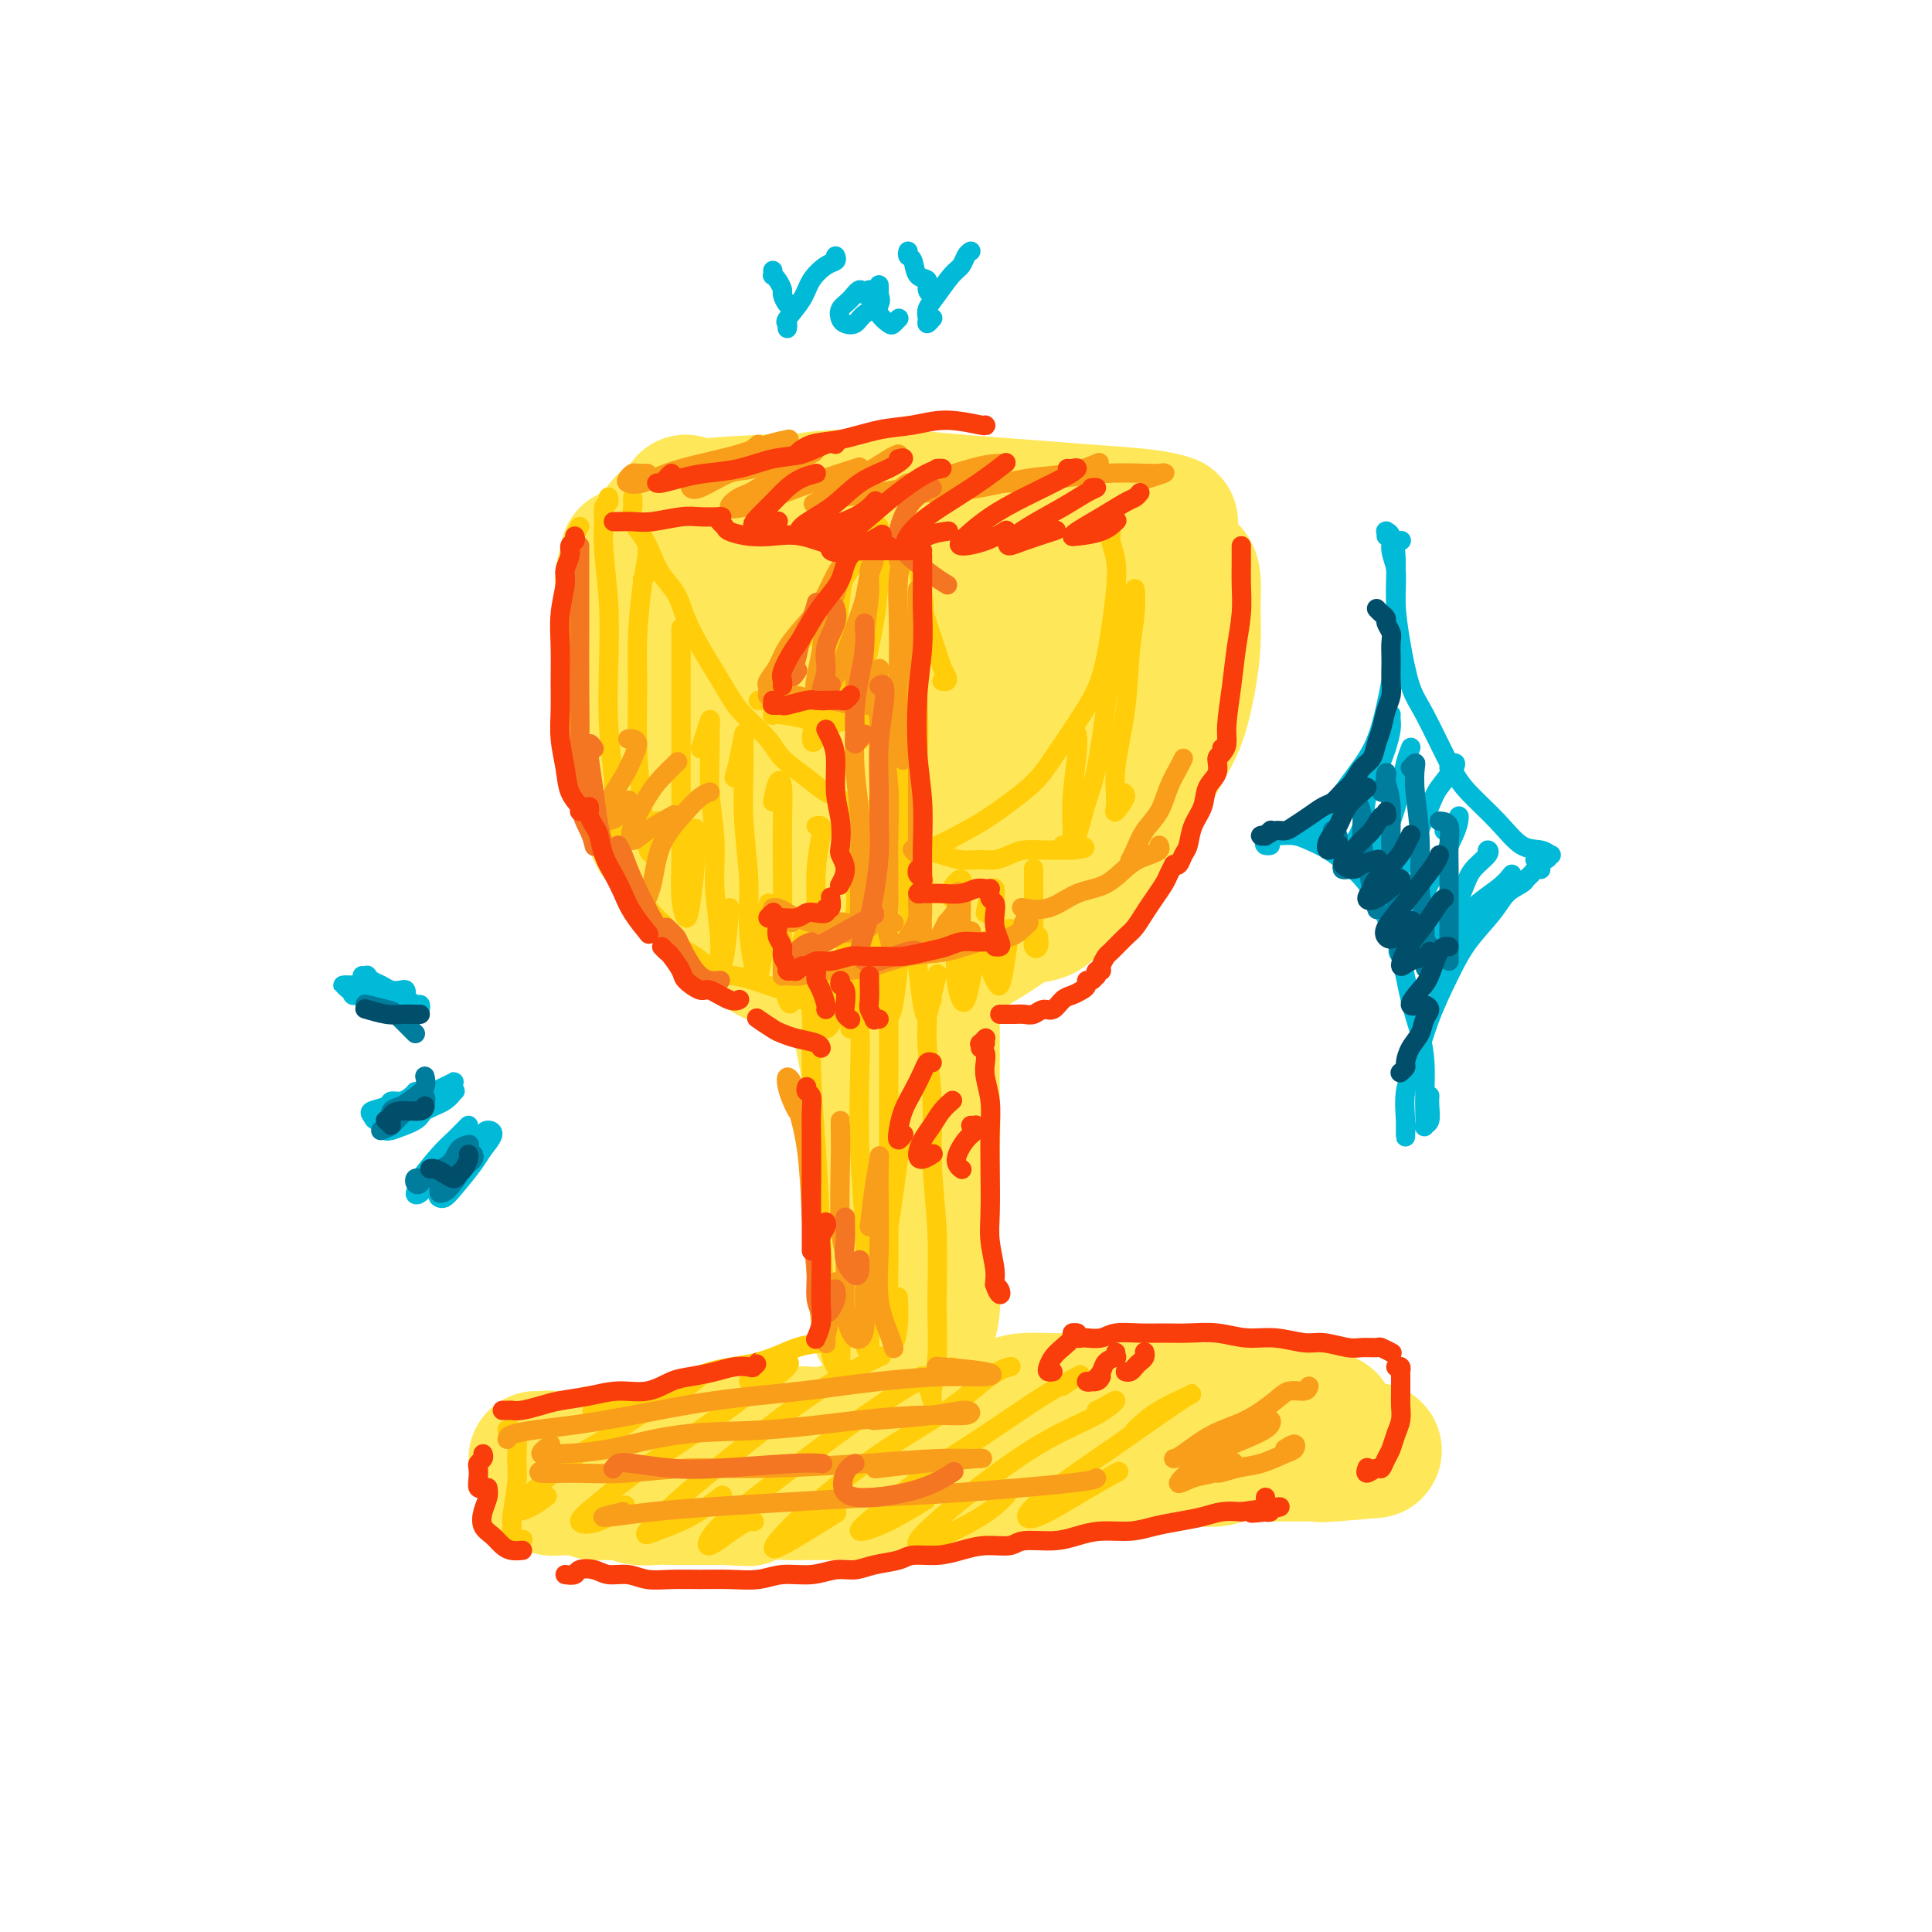 <svg viewBox='0 0 400 400' version='1.1' xmlns='http://www.w3.org/2000/svg' xmlns:xlink='http://www.w3.org/1999/xlink'><g fill='none' stroke='rgb(254,232,89)' stroke-width='28' stroke-linecap='round' stroke-linejoin='round'><path d='M130,115c-0.030,-0.037 -0.060,-0.073 0,0c0.060,0.073 0.211,0.257 0,1c-0.211,0.743 -0.786,2.047 -1,3c-0.214,0.953 -0.069,1.557 0,3c0.069,1.443 0.063,3.724 0,6c-0.063,2.276 -0.182,4.545 0,7c0.182,2.455 0.665,5.095 1,8c0.335,2.905 0.520,6.076 1,9c0.480,2.924 1.253,5.600 2,8c0.747,2.400 1.468,4.525 2,6c0.532,1.475 0.876,2.301 1,3c0.124,0.699 0.030,1.273 0,2c-0.030,0.727 0.004,1.609 0,2c-0.004,0.391 -0.046,0.292 0,0c0.046,-0.292 0.182,-0.776 0,-1c-0.182,-0.224 -0.680,-0.187 -1,-1c-0.320,-0.813 -0.460,-2.474 -1,-4c-0.540,-1.526 -1.478,-2.916 -2,-5c-0.522,-2.084 -0.628,-4.862 -1,-8c-0.372,-3.138 -1.009,-6.637 -1,-10c0.009,-3.363 0.664,-6.591 1,-10c0.336,-3.409 0.353,-6.999 1,-10c0.647,-3.001 1.925,-5.413 3,-8c1.075,-2.587 1.948,-5.348 3,-7c1.052,-1.652 2.282,-2.195 3,-3c0.718,-0.805 0.924,-1.870 1,-2c0.076,-0.130 0.022,0.677 0,1c-0.022,0.323 -0.011,0.161 0,0'/><path d='M136,117c-0.425,1.555 -0.850,3.109 -1,5c-0.150,1.891 -0.026,4.118 0,7c0.026,2.882 -0.048,6.419 0,10c0.048,3.581 0.217,7.206 1,11c0.783,3.794 2.181,7.759 3,11c0.819,3.241 1.060,5.760 2,9c0.940,3.240 2.579,7.202 4,10c1.421,2.798 2.624,4.434 4,6c1.376,1.566 2.925,3.063 4,4c1.075,0.937 1.676,1.312 3,2c1.324,0.688 3.370,1.687 5,2c1.630,0.313 2.843,-0.060 4,0c1.157,0.060 2.258,0.552 3,1c0.742,0.448 1.127,0.852 1,1c-0.127,0.148 -0.765,0.040 -1,0c-0.235,-0.040 -0.067,-0.011 0,0c0.067,0.011 0.034,0.006 0,0'/><path d='M162,197c-0.574,-0.389 -1.148,-0.778 -2,-1c-0.852,-0.222 -1.981,-0.277 -3,-1c-1.019,-0.723 -1.929,-2.115 -3,-3c-1.071,-0.885 -2.303,-1.265 -4,-4c-1.697,-2.735 -3.860,-7.825 -5,-11c-1.140,-3.175 -1.258,-4.434 -2,-7c-0.742,-2.566 -2.109,-6.439 -3,-10c-0.891,-3.561 -1.307,-6.811 -2,-10c-0.693,-3.189 -1.664,-6.319 -2,-9c-0.336,-2.681 -0.039,-4.915 0,-8c0.039,-3.085 -0.182,-7.023 0,-9c0.182,-1.977 0.766,-1.993 1,-2c0.234,-0.007 0.117,-0.003 0,0'/><path d='M137,109c-0.067,0.097 -0.133,0.194 0,0c0.133,-0.194 0.467,-0.680 1,-1c0.533,-0.320 1.265,-0.475 2,-1c0.735,-0.525 1.472,-1.420 5,-2c3.528,-0.580 9.845,-0.846 13,-1c3.155,-0.154 3.147,-0.195 5,0c1.853,0.195 5.565,0.627 9,1c3.435,0.373 6.592,0.688 10,1c3.408,0.312 7.068,0.620 10,1c2.932,0.380 5.135,0.833 7,1c1.865,0.167 3.390,0.048 4,0c0.610,-0.048 0.305,-0.024 0,0'/><path d='M150,109c-0.521,0.067 -1.041,0.134 -1,0c0.041,-0.134 0.645,-0.467 2,-1c1.355,-0.533 3.462,-1.264 6,-2c2.538,-0.736 5.506,-1.476 8,-2c2.494,-0.524 4.513,-0.831 8,-1c3.487,-0.169 8.441,-0.200 13,0c4.559,0.200 8.721,0.632 13,1c4.279,0.368 8.674,0.673 13,1c4.326,0.327 8.582,0.675 13,1c4.418,0.325 8.997,0.626 12,1c3.003,0.374 4.429,0.821 5,1c0.571,0.179 0.285,0.089 0,0'/><path d='M246,118c0.428,0.328 0.855,0.656 1,2c0.145,1.344 0.007,3.703 0,6c-0.007,2.297 0.119,4.532 0,7c-0.119,2.468 -0.481,5.169 -1,8c-0.519,2.831 -1.196,5.793 -2,8c-0.804,2.207 -1.736,3.660 -3,6c-1.264,2.340 -2.862,5.567 -5,8c-2.138,2.433 -4.817,4.072 -7,6c-2.183,1.928 -3.871,4.144 -6,6c-2.129,1.856 -4.699,3.351 -7,5c-2.301,1.649 -4.334,3.451 -7,5c-2.666,1.549 -5.967,2.844 -9,4c-3.033,1.156 -5.798,2.172 -8,3c-2.202,0.828 -3.840,1.469 -6,2c-2.160,0.531 -4.840,0.952 -7,1c-2.160,0.048 -3.798,-0.278 -5,-1c-1.202,-0.722 -1.969,-1.840 -3,-3c-1.031,-1.160 -2.328,-2.363 -3,-4c-0.672,-1.637 -0.719,-3.710 -1,-5c-0.281,-1.290 -0.794,-1.797 -1,-2c-0.206,-0.203 -0.103,-0.101 0,0'/><path d='M160,123c-0.001,-1.475 -0.002,-2.951 0,-4c0.002,-1.049 0.008,-1.672 0,-2c-0.008,-0.328 -0.029,-0.363 0,1c0.029,1.363 0.108,4.123 0,7c-0.108,2.877 -0.402,5.873 0,13c0.402,7.127 1.501,18.387 2,25c0.499,6.613 0.399,8.578 1,12c0.601,3.422 1.904,8.300 3,11c1.096,2.700 1.985,3.222 3,3c1.015,-0.222 2.155,-1.186 3,-3c0.845,-1.814 1.396,-4.476 2,-8c0.604,-3.524 1.260,-7.908 2,-13c0.740,-5.092 1.562,-10.890 2,-17c0.438,-6.110 0.492,-12.531 1,-18c0.508,-5.469 1.471,-9.988 2,-13c0.529,-3.012 0.623,-4.519 1,-4c0.377,0.519 1.036,3.065 1,6c-0.036,2.935 -0.766,6.260 -1,11c-0.234,4.740 0.027,10.897 0,17c-0.027,6.103 -0.343,12.154 0,17c0.343,4.846 1.346,8.486 2,11c0.654,2.514 0.957,3.900 2,4c1.043,0.100 2.824,-1.088 4,-3c1.176,-1.912 1.748,-4.548 3,-8c1.252,-3.452 3.184,-7.719 5,-13c1.816,-5.281 3.517,-11.574 5,-17c1.483,-5.426 2.748,-9.984 4,-13c1.252,-3.016 2.490,-4.489 3,-5c0.510,-0.511 0.291,-0.061 0,2c-0.291,2.061 -0.655,5.732 -1,10c-0.345,4.268 -0.673,9.134 -1,14'/><path d='M208,146c-0.558,6.813 -0.954,10.844 -1,14c-0.046,3.156 0.257,5.435 1,7c0.743,1.565 1.927,2.414 3,2c1.073,-0.414 2.035,-2.090 3,-4c0.965,-1.910 1.931,-4.052 3,-7c1.069,-2.948 2.239,-6.702 3,-11c0.761,-4.298 1.113,-9.139 2,-13c0.887,-3.861 2.308,-6.743 3,-8c0.692,-1.257 0.654,-0.888 1,0c0.346,0.888 1.077,2.295 1,6c-0.077,3.705 -0.963,9.707 -1,13c-0.037,3.293 0.775,3.876 1,5c0.225,1.124 -0.135,2.789 0,4c0.135,1.211 0.767,1.967 1,2c0.233,0.033 0.068,-0.657 0,-1c-0.068,-0.343 -0.040,-0.339 0,-1c0.040,-0.661 0.090,-1.987 0,-3c-0.090,-1.013 -0.321,-1.713 -1,-2c-0.679,-0.287 -1.808,-0.160 -3,0c-1.192,0.160 -2.448,0.353 -4,1c-1.552,0.647 -3.401,1.748 -6,3c-2.599,1.252 -5.946,2.654 -9,4c-3.054,1.346 -5.813,2.634 -9,4c-3.187,1.366 -6.802,2.809 -10,4c-3.198,1.191 -5.980,2.130 -9,3c-3.020,0.870 -6.278,1.671 -9,2c-2.722,0.329 -4.909,0.188 -7,0c-2.091,-0.188 -4.086,-0.421 -6,-1c-1.914,-0.579 -3.746,-1.502 -5,-2c-1.254,-0.498 -1.930,-0.571 -3,-1c-1.070,-0.429 -2.535,-1.215 -4,-2'/><path d='M143,164c-4.042,-1.155 -1.647,-1.042 -1,-1c0.647,0.042 -0.453,0.015 -1,0c-0.547,-0.015 -0.543,-0.016 -1,0c-0.457,0.016 -1.377,0.049 -2,0c-0.623,-0.049 -0.948,-0.181 -1,0c-0.052,0.181 0.169,0.673 0,1c-0.169,0.327 -0.729,0.488 -1,1c-0.271,0.512 -0.252,1.375 0,2c0.252,0.625 0.738,1.012 1,2c0.262,0.988 0.302,2.578 1,4c0.698,1.422 2.055,2.677 3,4c0.945,1.323 1.477,2.714 2,4c0.523,1.286 1.036,2.466 2,4c0.964,1.534 2.378,3.423 4,5c1.622,1.577 3.450,2.842 5,4c1.550,1.158 2.821,2.208 4,3c1.179,0.792 2.264,1.324 4,2c1.736,0.676 4.121,1.496 6,2c1.879,0.504 3.252,0.693 5,1c1.748,0.307 3.873,0.732 6,1c2.127,0.268 4.257,0.377 6,0c1.743,-0.377 3.098,-1.241 5,-2c1.902,-0.759 4.349,-1.412 6,-2c1.651,-0.588 2.505,-1.112 4,-2c1.495,-0.888 3.631,-2.139 5,-3c1.369,-0.861 1.970,-1.333 3,-2c1.030,-0.667 2.489,-1.530 4,-2c1.511,-0.470 3.075,-0.549 4,-1c0.925,-0.451 1.211,-1.275 2,-2c0.789,-0.725 2.083,-1.350 3,-2c0.917,-0.650 1.459,-1.325 2,-2'/><path d='M223,183c6.300,-3.452 3.051,-2.081 2,-2c-1.051,0.081 0.097,-1.129 1,-2c0.903,-0.871 1.563,-1.403 2,-2c0.437,-0.597 0.653,-1.258 1,-2c0.347,-0.742 0.826,-1.565 1,-2c0.174,-0.435 0.043,-0.481 0,-1c-0.043,-0.519 0.004,-1.512 0,-2c-0.004,-0.488 -0.057,-0.470 0,-1c0.057,-0.530 0.225,-1.606 0,-2c-0.225,-0.394 -0.844,-0.106 -1,-1c-0.156,-0.894 0.150,-2.972 0,-4c-0.150,-1.028 -0.757,-1.008 -1,-1c-0.243,0.008 -0.121,0.004 0,0'/><path d='M177,204c0.445,0.957 0.890,1.915 1,3c0.110,1.085 -0.114,2.299 0,4c0.114,1.701 0.566,3.889 1,6c0.434,2.111 0.848,4.146 1,6c0.152,1.854 0.041,3.528 0,5c-0.041,1.472 -0.011,2.742 0,4c0.011,1.258 0.003,2.502 0,3c-0.003,0.498 -0.002,0.249 0,0'/><path d='M184,204c0.301,-0.273 0.601,-0.546 1,0c0.399,0.546 0.895,1.910 1,2c0.105,0.090 -0.182,-1.093 0,4c0.182,5.093 0.834,16.463 1,21c0.166,4.537 -0.153,2.241 0,2c0.153,-0.241 0.777,1.572 1,4c0.223,2.428 0.046,5.470 0,7c-0.046,1.530 0.040,1.548 0,2c-0.040,0.452 -0.207,1.338 0,1c0.207,-0.338 0.786,-1.899 1,-3c0.214,-1.101 0.061,-1.743 0,-2c-0.061,-0.257 -0.031,-0.128 0,0'/><path d='M193,209c0.001,-0.187 0.001,-0.375 0,0c-0.001,0.375 -0.004,1.312 0,3c0.004,1.688 0.015,4.128 0,7c-0.015,2.872 -0.057,6.177 0,9c0.057,2.823 0.211,5.162 0,10c-0.211,4.838 -0.789,12.173 -1,15c-0.211,2.827 -0.057,1.146 0,0c0.057,-1.146 0.016,-1.756 0,-2c-0.016,-0.244 -0.008,-0.122 0,0'/><path d='M186,212c0.081,-0.587 0.163,-1.174 0,-1c-0.163,0.174 -0.569,1.110 -1,2c-0.431,0.890 -0.886,1.733 -1,4c-0.114,2.267 0.113,5.959 0,9c-0.113,3.041 -0.567,5.433 -1,11c-0.433,5.567 -0.844,14.309 -1,18c-0.156,3.691 -0.056,2.330 0,3c0.056,0.670 0.067,3.370 0,5c-0.067,1.630 -0.214,2.189 0,2c0.214,-0.189 0.788,-1.128 1,-2c0.212,-0.872 0.060,-1.678 0,-2c-0.060,-0.322 -0.030,-0.161 0,0'/><path d='M183,225c-0.030,-0.510 -0.061,-1.021 0,-1c0.061,0.021 0.212,0.572 0,1c-0.212,0.428 -0.789,0.733 -1,2c-0.211,1.267 -0.056,3.496 0,6c0.056,2.504 0.014,5.282 0,10c-0.014,4.718 -0.000,11.377 0,15c0.000,3.623 -0.014,4.211 0,6c0.014,1.789 0.056,4.781 0,7c-0.056,2.219 -0.211,3.667 0,4c0.211,0.333 0.788,-0.449 1,-1c0.212,-0.551 0.061,-0.872 0,-1c-0.061,-0.128 -0.030,-0.064 0,0'/><path d='M187,250c0.000,0.532 0.000,1.063 0,2c-0.000,0.937 -0.001,2.279 0,4c0.001,1.721 0.004,3.821 0,6c-0.004,2.179 -0.016,4.438 0,7c0.016,2.562 0.061,5.429 0,7c-0.061,1.571 -0.226,1.846 0,3c0.226,1.154 0.844,3.186 1,3c0.156,-0.186 -0.150,-2.588 0,-4c0.150,-1.412 0.757,-1.832 1,-2c0.243,-0.168 0.121,-0.084 0,0'/><path d='M192,260c0.431,0.656 0.862,1.313 1,2c0.138,0.687 -0.015,1.406 0,3c0.015,1.594 0.200,4.063 0,6c-0.200,1.937 -0.786,3.342 -1,5c-0.214,1.658 -0.057,3.568 0,5c0.057,1.432 0.015,2.386 0,3c-0.015,0.614 -0.004,0.890 0,1c0.004,0.110 0.002,0.055 0,0'/><path d='M111,302c0.385,0.001 0.771,0.001 1,0c0.229,-0.001 0.303,-0.004 1,0c0.697,0.004 2.017,0.016 3,0c0.983,-0.016 1.628,-0.061 3,0c1.372,0.061 3.470,0.227 5,0c1.530,-0.227 2.491,-0.848 4,-1c1.509,-0.152 3.565,0.166 6,0c2.435,-0.166 5.248,-0.814 8,-1c2.752,-0.186 5.442,0.091 8,0c2.558,-0.091 4.984,-0.549 8,-1c3.016,-0.451 6.622,-0.894 10,-1c3.378,-0.106 6.528,0.125 10,0c3.472,-0.125 7.266,-0.607 11,-1c3.734,-0.393 7.410,-0.696 11,-1c3.590,-0.304 7.096,-0.607 10,-1c2.904,-0.393 5.205,-0.876 8,-1c2.795,-0.124 6.082,0.110 9,0c2.918,-0.110 5.466,-0.565 8,-1c2.534,-0.435 5.054,-0.848 7,-1c1.946,-0.152 3.319,-0.041 5,0c1.681,0.041 3.670,0.011 5,0c1.330,-0.011 2.002,-0.003 3,0c0.998,0.003 2.321,0.001 3,0c0.679,-0.001 0.715,-0.000 1,0c0.285,0.000 0.819,0.000 1,0c0.181,-0.000 0.007,-0.000 0,0c-0.007,0.000 0.152,0.000 0,0c-0.152,-0.000 -0.615,-0.000 -1,0c-0.385,0.000 -0.693,0.000 -1,0'/><path d='M258,292c22.122,-1.548 3.929,-0.419 -3,0c-6.929,0.419 -2.592,0.127 -2,0c0.592,-0.127 -2.561,-0.090 -4,0c-1.439,0.090 -1.164,0.234 -2,0c-0.836,-0.234 -2.781,-0.847 -4,-1c-1.219,-0.153 -1.711,0.155 -3,0c-1.289,-0.155 -3.375,-0.773 -5,-1c-1.625,-0.227 -2.787,-0.061 -4,0c-1.213,0.061 -2.475,0.019 -4,0c-1.525,-0.019 -3.311,-0.015 -5,0c-1.689,0.015 -3.280,0.042 -5,0c-1.720,-0.042 -3.568,-0.152 -5,0c-1.432,0.152 -2.449,0.567 -4,1c-1.551,0.433 -3.638,0.886 -5,1c-1.362,0.114 -2.000,-0.110 -3,0c-1.000,0.110 -2.364,0.555 -4,1c-1.636,0.445 -3.546,0.889 -5,1c-1.454,0.111 -2.451,-0.110 -4,0c-1.549,0.110 -3.649,0.552 -5,1c-1.351,0.448 -1.953,0.904 -3,1c-1.047,0.096 -2.537,-0.166 -4,0c-1.463,0.166 -2.897,0.761 -4,1c-1.103,0.239 -1.873,0.121 -3,0c-1.127,-0.121 -2.611,-0.244 -4,0c-1.389,0.244 -2.683,0.854 -4,1c-1.317,0.146 -2.658,-0.171 -4,0c-1.342,0.171 -2.686,0.830 -4,1c-1.314,0.170 -2.600,-0.150 -4,0c-1.400,0.150 -2.915,0.771 -4,1c-1.085,0.229 -1.738,0.065 -3,0c-1.262,-0.065 -3.131,-0.033 -5,0'/><path d='M136,300c-12.022,1.775 -4.078,1.211 -2,1c2.078,-0.211 -1.712,-0.071 -4,0c-2.288,0.071 -3.075,0.071 -4,0c-0.925,-0.071 -1.988,-0.215 -3,0c-1.012,0.215 -1.974,0.789 -3,1c-1.026,0.211 -2.117,0.061 -3,0c-0.883,-0.061 -1.557,-0.031 -2,0c-0.443,0.031 -0.655,0.064 -1,0c-0.345,-0.064 -0.825,-0.224 -1,0c-0.175,0.224 -0.047,0.833 0,1c0.047,0.167 0.011,-0.109 0,0c-0.011,0.109 0.001,0.603 0,1c-0.001,0.397 -0.016,0.699 0,1c0.016,0.301 0.064,0.603 0,1c-0.064,0.397 -0.238,0.891 0,1c0.238,0.109 0.889,-0.167 1,0c0.111,0.167 -0.320,0.776 0,1c0.320,0.224 1.389,0.064 2,0c0.611,-0.064 0.763,-0.031 1,0c0.237,0.031 0.560,0.061 1,0c0.440,-0.061 0.996,-0.214 2,0c1.004,0.214 2.455,0.793 3,1c0.545,0.207 0.183,0.041 1,0c0.817,-0.041 2.812,0.041 4,0c1.188,-0.041 1.570,-0.207 2,0c0.430,0.207 0.909,0.788 2,1c1.091,0.212 2.795,0.057 4,0c1.205,-0.057 1.911,-0.015 3,0c1.089,0.015 2.563,0.004 4,0c1.437,-0.004 2.839,-0.001 4,0c1.161,0.001 2.080,0.001 3,0'/><path d='M150,310c6.511,0.370 4.789,0.295 5,0c0.211,-0.295 2.355,-0.811 4,-1c1.645,-0.189 2.792,-0.049 4,0c1.208,0.049 2.478,0.009 4,0c1.522,-0.009 3.295,0.013 5,0c1.705,-0.013 3.343,-0.060 5,0c1.657,0.060 3.332,0.227 5,0c1.668,-0.227 3.330,-0.848 5,-1c1.670,-0.152 3.348,0.166 5,0c1.652,-0.166 3.278,-0.815 5,-1c1.722,-0.185 3.541,0.095 5,0c1.459,-0.095 2.557,-0.565 4,-1c1.443,-0.435 3.231,-0.833 5,-1c1.769,-0.167 3.520,-0.101 5,0c1.480,0.101 2.688,0.237 4,0c1.312,-0.237 2.728,-0.847 4,-1c1.272,-0.153 2.402,0.151 4,0c1.598,-0.151 3.666,-0.759 5,-1c1.334,-0.241 1.936,-0.116 3,0c1.064,0.116 2.591,0.224 4,0c1.409,-0.224 2.702,-0.778 4,-1c1.298,-0.222 2.602,-0.112 4,0c1.398,0.112 2.891,0.226 4,0c1.109,-0.226 1.833,-0.793 3,-1c1.167,-0.207 2.777,-0.056 4,0c1.223,0.056 2.057,0.015 3,0c0.943,-0.015 1.993,-0.004 3,0c1.007,0.004 1.971,0.001 3,0c1.029,-0.001 2.123,-0.000 3,0c0.877,0.000 1.536,0.000 2,0c0.464,-0.000 0.732,-0.000 1,0'/><path d='M274,301c19.636,-1.390 6.726,-0.365 2,0c-4.726,0.365 -1.267,0.070 0,0c1.267,-0.070 0.340,0.083 0,0c-0.340,-0.083 -0.095,-0.403 0,-1c0.095,-0.597 0.040,-1.470 0,-2c-0.040,-0.530 -0.066,-0.716 0,-1c0.066,-0.284 0.225,-0.664 0,-1c-0.225,-0.336 -0.835,-0.626 -1,-1c-0.165,-0.374 0.113,-0.832 0,-1c-0.113,-0.168 -0.618,-0.045 -1,0c-0.382,0.045 -0.641,0.012 -1,0c-0.359,-0.012 -0.817,-0.003 -1,0c-0.183,0.003 -0.092,0.002 0,0'/></g>
<g fill='none' stroke='rgb(255,205,10)' stroke-width='4' stroke-linecap='round' stroke-linejoin='round'><path d='M120,109c-0.423,0.774 -0.846,1.548 -1,2c-0.154,0.452 -0.040,0.584 0,1c0.040,0.416 0.007,1.118 0,2c-0.007,0.882 0.011,1.946 0,3c-0.011,1.054 -0.052,2.098 0,3c0.052,0.902 0.196,1.661 0,3c-0.196,1.339 -0.733,3.257 -1,5c-0.267,1.743 -0.264,3.313 0,5c0.264,1.687 0.788,3.493 1,5c0.212,1.507 0.112,2.714 0,4c-0.112,1.286 -0.237,2.650 0,4c0.237,1.350 0.837,2.685 1,4c0.163,1.315 -0.112,2.610 0,4c0.112,1.390 0.610,2.874 1,4c0.390,1.126 0.672,1.894 1,3c0.328,1.106 0.703,2.549 1,4c0.297,1.451 0.516,2.909 1,4c0.484,1.091 1.232,1.814 2,3c0.768,1.186 1.556,2.835 2,4c0.444,1.165 0.545,1.847 1,3c0.455,1.153 1.266,2.778 2,4c0.734,1.222 1.392,2.041 2,3c0.608,0.959 1.166,2.057 2,3c0.834,0.943 1.944,1.730 3,3c1.056,1.270 2.057,3.023 3,4c0.943,0.977 1.827,1.179 3,2c1.173,0.821 2.635,2.261 4,3c1.365,0.739 2.634,0.775 4,1c1.366,0.225 2.829,0.637 4,1c1.171,0.363 2.049,0.675 3,1c0.951,0.325 1.976,0.662 3,1'/><path d='M162,205c3.608,1.554 2.128,0.938 2,1c-0.128,0.062 1.098,0.800 2,1c0.902,0.200 1.482,-0.139 2,0c0.518,0.139 0.976,0.755 1,1c0.024,0.245 -0.385,0.120 0,0c0.385,-0.120 1.565,-0.235 2,0c0.435,0.235 0.127,0.819 0,1c-0.127,0.181 -0.073,-0.043 0,0c0.073,0.043 0.164,0.352 0,0c-0.164,-0.352 -0.583,-1.364 -1,-2c-0.417,-0.636 -0.834,-0.896 -1,-1c-0.166,-0.104 -0.083,-0.052 0,0'/><path d='M131,103c-0.013,0.383 -0.025,0.766 0,1c0.025,0.234 0.089,0.320 0,1c-0.089,0.680 -0.329,1.955 0,3c0.329,1.045 1.228,1.859 2,3c0.772,1.141 1.417,2.608 2,4c0.583,1.392 1.103,2.710 2,4c0.897,1.290 2.169,2.554 3,4c0.831,1.446 1.221,3.074 2,5c0.779,1.926 1.949,4.150 3,6c1.051,1.850 1.984,3.327 3,5c1.016,1.673 2.116,3.543 3,5c0.884,1.457 1.552,2.502 3,4c1.448,1.498 3.677,3.449 5,5c1.323,1.551 1.739,2.702 3,4c1.261,1.298 3.365,2.742 5,4c1.635,1.258 2.800,2.329 4,3c1.200,0.671 2.436,0.943 4,2c1.564,1.057 3.457,2.899 5,4c1.543,1.101 2.737,1.462 4,2c1.263,0.538 2.596,1.254 4,2c1.404,0.746 2.879,1.521 4,2c1.121,0.479 1.889,0.661 3,1c1.111,0.339 2.564,0.833 4,1c1.436,0.167 2.854,0.006 4,0c1.146,-0.006 2.021,0.142 3,0c0.979,-0.142 2.062,-0.574 3,-1c0.938,-0.426 1.729,-0.846 3,-1c1.271,-0.154 3.021,-0.041 4,0c0.979,0.041 1.187,0.011 2,0c0.813,-0.011 2.232,-0.003 3,0c0.768,0.003 0.884,0.002 1,0'/><path d='M222,176c4.452,-0.381 2.082,-0.834 1,-1c-1.082,-0.166 -0.878,-0.044 -1,0c-0.122,0.044 -0.571,0.012 -1,0c-0.429,-0.012 -0.837,-0.003 -1,0c-0.163,0.003 -0.082,0.002 0,0'/><path d='M126,103c0.008,0.027 0.017,0.053 0,0c-0.017,-0.053 -0.058,-0.186 0,0c0.058,0.186 0.215,0.690 0,1c-0.215,0.310 -0.804,0.426 -1,1c-0.196,0.574 -0.001,1.604 0,3c0.001,1.396 -0.193,3.156 0,6c0.193,2.844 0.771,6.772 1,11c0.229,4.228 0.107,8.756 0,13c-0.107,4.244 -0.200,8.205 0,12c0.200,3.795 0.695,7.423 1,11c0.305,3.577 0.422,7.103 1,9c0.578,1.897 1.617,2.165 2,2c0.383,-0.165 0.109,-0.761 0,-1c-0.109,-0.239 -0.055,-0.119 0,0'/><path d='M133,120c0.429,-0.391 0.857,-0.782 1,-2c0.143,-1.218 0.000,-3.263 0,-4c-0.000,-0.737 0.143,-0.166 0,1c-0.143,1.166 -0.571,2.927 -1,6c-0.429,3.073 -0.858,7.456 -1,11c-0.142,3.544 0.003,6.247 0,10c-0.003,3.753 -0.155,8.557 0,13c0.155,4.443 0.616,8.525 1,12c0.384,3.475 0.691,6.343 1,8c0.309,1.657 0.619,2.104 1,1c0.381,-1.104 0.833,-3.759 1,-5c0.167,-1.241 0.048,-1.069 0,-1c-0.048,0.069 -0.024,0.034 0,0'/><path d='M141,133c0.000,-0.144 0.000,-0.288 0,-1c-0.000,-0.712 -0.000,-1.994 0,-2c0.000,-0.006 0.000,1.262 0,3c-0.000,1.738 -0.001,3.944 0,7c0.001,3.056 0.003,6.961 0,11c-0.003,4.039 -0.012,8.213 0,13c0.012,4.787 0.046,10.187 0,14c-0.046,3.813 -0.170,6.040 0,8c0.170,1.960 0.634,3.652 1,4c0.366,0.348 0.634,-0.649 1,-3c0.366,-2.351 0.829,-6.056 1,-9c0.171,-2.944 0.049,-5.127 0,-6c-0.049,-0.873 -0.024,-0.437 0,0'/><path d='M145,155c0.309,-0.885 0.618,-1.770 1,-3c0.382,-1.230 0.839,-2.805 1,-3c0.161,-0.195 0.028,0.989 0,2c-0.028,1.011 0.049,1.850 0,4c-0.049,2.150 -0.224,5.610 0,9c0.224,3.390 0.847,6.710 1,10c0.153,3.290 -0.166,6.551 0,10c0.166,3.449 0.815,7.087 1,10c0.185,2.913 -0.095,5.100 0,6c0.095,0.900 0.564,0.511 1,-2c0.436,-2.511 0.839,-7.146 1,-9c0.161,-1.854 0.081,-0.927 0,0'/><path d='M152,161c0.309,-1.096 0.618,-2.193 1,-4c0.382,-1.807 0.839,-4.325 1,-5c0.161,-0.675 0.028,0.493 0,2c-0.028,1.507 0.048,3.352 0,6c-0.048,2.648 -0.220,6.099 0,10c0.220,3.901 0.832,8.251 1,12c0.168,3.749 -0.109,6.898 0,10c0.109,3.102 0.604,6.157 1,8c0.396,1.843 0.694,2.473 1,2c0.306,-0.473 0.621,-2.051 1,-5c0.379,-2.949 0.823,-7.271 1,-9c0.177,-1.729 0.089,-0.864 0,0'/><path d='M160,166c0.310,-1.643 0.619,-3.287 1,-4c0.381,-0.713 0.833,-0.496 1,1c0.167,1.496 0.048,4.271 0,7c-0.048,2.729 -0.024,5.411 0,9c0.024,3.589 0.048,8.083 0,12c-0.048,3.917 -0.167,7.255 0,10c0.167,2.745 0.619,4.896 1,6c0.381,1.104 0.690,1.162 1,0c0.310,-1.162 0.622,-3.544 1,-6c0.378,-2.456 0.822,-4.988 1,-6c0.178,-1.012 0.089,-0.506 0,0'/><path d='M169,171c0.392,-0.075 0.784,-0.151 1,0c0.216,0.151 0.257,0.528 0,2c-0.257,1.472 -0.813,4.040 -1,7c-0.187,2.960 -0.004,6.312 0,10c0.004,3.688 -0.171,7.712 0,11c0.171,3.288 0.687,5.840 1,8c0.313,2.160 0.424,3.930 1,4c0.576,0.070 1.617,-1.558 2,-4c0.383,-2.442 0.110,-5.698 0,-7c-0.110,-1.302 -0.055,-0.651 0,0'/><path d='M176,177c0.438,-0.262 0.877,-0.524 1,0c0.123,0.524 -0.069,1.836 0,4c0.069,2.164 0.400,5.182 0,8c-0.400,2.818 -1.530,5.438 -2,8c-0.470,2.562 -0.280,5.068 0,7c0.280,1.932 0.650,3.291 1,4c0.350,0.709 0.682,0.767 1,-1c0.318,-1.767 0.624,-5.360 1,-8c0.376,-2.640 0.822,-4.326 1,-5c0.178,-0.674 0.089,-0.337 0,0'/><path d='M181,183c0.163,-1.590 0.326,-3.180 1,-4c0.674,-0.820 1.858,-0.869 2,0c0.142,0.869 -0.758,2.657 -1,5c-0.242,2.343 0.172,5.241 0,8c-0.172,2.759 -0.932,5.380 -1,8c-0.068,2.620 0.556,5.238 1,7c0.444,1.762 0.707,2.668 1,3c0.293,0.332 0.615,0.089 1,-2c0.385,-2.089 0.835,-6.024 1,-8c0.165,-1.976 0.047,-1.993 0,-2c-0.047,-0.007 -0.024,-0.003 0,0'/><path d='M188,187c0.338,-0.941 0.675,-1.881 1,-3c0.325,-1.119 0.636,-2.415 1,-3c0.364,-0.585 0.780,-0.459 1,0c0.220,0.459 0.244,1.250 0,4c-0.244,2.750 -0.756,7.458 -1,10c-0.244,2.542 -0.219,2.919 0,5c0.219,2.081 0.633,5.867 1,8c0.367,2.133 0.686,2.613 1,2c0.314,-0.613 0.623,-2.319 1,-4c0.377,-1.681 0.822,-3.337 1,-4c0.178,-0.663 0.089,-0.331 0,0'/><path d='M197,186c-0.229,-0.549 -0.457,-1.097 0,-2c0.457,-0.903 1.600,-2.160 2,-2c0.400,0.160 0.058,1.738 0,3c-0.058,1.262 0.170,2.208 0,4c-0.170,1.792 -0.736,4.432 -1,7c-0.264,2.568 -0.225,5.066 0,7c0.225,1.934 0.635,3.306 1,4c0.365,0.694 0.686,0.712 1,0c0.314,-0.712 0.623,-2.153 1,-4c0.377,-1.847 0.822,-4.099 1,-5c0.178,-0.901 0.089,-0.450 0,0'/><path d='M204,189c0.307,-1.514 0.614,-3.028 1,-4c0.386,-0.972 0.853,-1.403 1,-1c0.147,0.403 -0.024,1.641 0,3c0.024,1.359 0.244,2.839 0,5c-0.244,2.161 -0.951,5.002 -1,7c-0.049,1.998 0.562,3.154 1,4c0.438,0.846 0.705,1.381 1,1c0.295,-0.381 0.618,-1.680 1,-4c0.382,-2.320 0.823,-5.663 1,-7c0.177,-1.337 0.088,-0.669 0,0'/><path d='M214,181c-0.001,-0.789 -0.001,-1.577 0,-1c0.001,0.577 0.004,2.521 0,4c-0.004,1.479 -0.015,2.494 0,4c0.015,1.506 0.057,3.503 0,5c-0.057,1.497 -0.211,2.494 0,3c0.211,0.506 0.788,0.521 1,0c0.212,-0.521 0.061,-1.577 0,-2c-0.061,-0.423 -0.030,-0.211 0,0'/><path d='M182,166c-0.193,0.016 -0.385,0.031 0,1c0.385,0.969 1.348,2.891 2,4c0.652,1.109 0.992,1.405 2,2c1.008,0.595 2.685,1.490 4,2c1.315,0.510 2.267,0.637 4,0c1.733,-0.637 4.245,-2.037 6,-3c1.755,-0.963 2.753,-1.488 5,-3c2.247,-1.512 5.743,-4.012 8,-6c2.257,-1.988 3.274,-3.464 5,-6c1.726,-2.536 4.162,-6.131 6,-9c1.838,-2.869 3.077,-5.013 4,-8c0.923,-2.987 1.530,-6.817 2,-10c0.470,-3.183 0.802,-5.718 1,-8c0.198,-2.282 0.263,-4.310 0,-6c-0.263,-1.690 -0.854,-3.041 -1,-4c-0.146,-0.959 0.153,-1.528 0,-2c-0.153,-0.472 -0.758,-0.849 -1,-1c-0.242,-0.151 -0.121,-0.075 0,0'/><path d='M223,152c0.115,0.858 0.229,1.717 0,4c-0.229,2.283 -0.802,5.991 -1,9c-0.198,3.009 -0.023,5.320 0,7c0.023,1.680 -0.107,2.730 0,3c0.107,0.270 0.450,-0.241 1,-2c0.550,-1.759 1.306,-4.767 2,-7c0.694,-2.233 1.324,-3.692 2,-7c0.676,-3.308 1.397,-8.467 2,-13c0.603,-4.533 1.086,-8.441 2,-12c0.914,-3.559 2.257,-6.769 3,-9c0.743,-2.231 0.885,-3.484 1,-3c0.115,0.484 0.203,2.706 0,5c-0.203,2.294 -0.698,4.660 -1,8c-0.302,3.340 -0.412,7.655 -1,12c-0.588,4.345 -1.653,8.719 -2,12c-0.347,3.281 0.026,5.467 0,7c-0.026,1.533 -0.450,2.411 0,2c0.450,-0.411 1.775,-2.111 2,-3c0.225,-0.889 -0.650,-0.968 -1,-1c-0.350,-0.032 -0.175,-0.016 0,0'/><path d='M182,109c-0.716,0.528 -1.433,1.055 -2,2c-0.567,0.945 -0.985,2.307 -2,4c-1.015,1.693 -2.627,3.718 -4,6c-1.373,2.282 -2.506,4.821 -4,7c-1.494,2.179 -3.348,3.996 -5,6c-1.652,2.004 -3.101,4.193 -4,6c-0.899,1.807 -1.249,3.233 -2,4c-0.751,0.767 -1.902,0.876 -2,1c-0.098,0.124 0.858,0.264 2,-1c1.142,-1.264 2.469,-3.933 3,-5c0.531,-1.067 0.265,-0.534 0,0'/><path d='M187,107c0.408,-0.057 0.815,-0.114 1,0c0.185,0.114 0.146,0.398 0,1c-0.146,0.602 -0.401,1.523 0,3c0.401,1.477 1.456,3.509 2,6c0.544,2.491 0.578,5.442 1,8c0.422,2.558 1.234,4.724 2,7c0.766,2.276 1.487,4.662 2,6c0.513,1.338 0.818,1.627 1,2c0.182,0.373 0.241,0.831 0,1c-0.241,0.169 -0.783,0.048 -1,0c-0.217,-0.048 -0.108,-0.024 0,0'/><path d='M160,147c0.026,0.417 0.053,0.834 0,1c-0.053,0.166 -0.185,0.080 0,0c0.185,-0.080 0.686,-0.153 2,0c1.314,0.153 3.442,0.531 5,1c1.558,0.469 2.547,1.029 4,1c1.453,-0.029 3.369,-0.647 5,-1c1.631,-0.353 2.978,-0.441 4,-1c1.022,-0.559 1.721,-1.588 2,-2c0.279,-0.412 0.140,-0.206 0,0'/><path d='M178,115c-0.222,0.193 -0.443,0.387 -1,1c-0.557,0.613 -1.448,1.646 -2,3c-0.552,1.354 -0.765,3.028 -1,5c-0.235,1.972 -0.491,4.241 -1,7c-0.509,2.759 -1.271,6.008 -2,9c-0.729,2.992 -1.426,5.728 -2,8c-0.574,2.272 -1.024,4.082 -1,5c0.024,0.918 0.524,0.944 1,0c0.476,-0.944 0.930,-2.858 2,-5c1.070,-2.142 2.757,-4.511 4,-7c1.243,-2.489 2.043,-5.099 3,-8c0.957,-2.901 2.072,-6.094 3,-9c0.928,-2.906 1.668,-5.527 2,-7c0.332,-1.473 0.257,-1.799 0,-1c-0.257,0.799 -0.696,2.723 -1,5c-0.304,2.277 -0.472,4.907 -1,8c-0.528,3.093 -1.416,6.649 -2,10c-0.584,3.351 -0.865,6.497 -1,9c-0.135,2.503 -0.125,4.363 0,5c0.125,0.637 0.366,0.051 1,-1c0.634,-1.051 1.661,-2.569 3,-5c1.339,-2.431 2.988,-5.776 4,-9c1.012,-3.224 1.385,-6.326 2,-9c0.615,-2.674 1.470,-4.921 2,-6c0.530,-1.079 0.735,-0.989 1,0c0.265,0.989 0.589,2.877 0,6c-0.589,3.123 -2.092,7.480 -3,12c-0.908,4.520 -1.223,9.201 -2,14c-0.777,4.799 -2.017,9.715 -3,14c-0.983,4.285 -1.709,7.939 -2,10c-0.291,2.061 -0.145,2.531 0,3'/><path d='M181,182c-1.493,7.979 -0.224,1.427 1,-3c1.224,-4.427 2.405,-6.729 3,-10c0.595,-3.271 0.604,-7.511 1,-12c0.396,-4.489 1.180,-9.225 2,-13c0.820,-3.775 1.676,-6.587 2,-8c0.324,-1.413 0.115,-1.428 0,0c-0.115,1.428 -0.136,4.298 0,8c0.136,3.702 0.429,8.237 0,13c-0.429,4.763 -1.579,9.756 -2,14c-0.421,4.244 -0.113,7.739 0,12c0.113,4.261 0.030,9.286 0,12c-0.030,2.714 -0.008,3.115 0,3c0.008,-0.115 0.002,-0.747 0,-1c-0.002,-0.253 -0.001,-0.126 0,0'/><path d='M193,207c-0.431,-0.195 -0.863,-0.389 -1,0c-0.137,0.389 0.020,1.363 0,3c-0.020,1.637 -0.216,3.939 0,7c0.216,3.061 0.843,6.883 1,11c0.157,4.117 -0.158,8.531 0,13c0.158,4.469 0.789,8.994 1,14c0.211,5.006 0.001,10.495 0,15c-0.001,4.505 0.206,8.027 0,11c-0.206,2.973 -0.826,5.399 -1,7c-0.174,1.601 0.098,2.378 0,2c-0.098,-0.378 -0.565,-1.909 -1,-3c-0.435,-1.091 -0.839,-1.740 -1,-2c-0.161,-0.260 -0.081,-0.130 0,0'/><path d='M167,202c0.032,-0.116 0.064,-0.231 0,0c-0.064,0.231 -0.224,0.810 0,2c0.224,1.190 0.834,2.993 1,6c0.166,3.007 -0.110,7.218 0,12c0.110,4.782 0.607,10.135 1,16c0.393,5.865 0.684,12.243 1,18c0.316,5.757 0.659,10.893 1,15c0.341,4.107 0.680,7.186 1,9c0.320,1.814 0.622,2.362 1,3c0.378,0.638 0.833,1.364 1,-1c0.167,-2.364 0.048,-7.818 0,-10c-0.048,-2.182 -0.024,-1.091 0,0'/><path d='M176,213c0.312,-1.971 0.623,-3.942 1,-4c0.377,-0.058 0.819,1.798 1,4c0.181,2.202 0.100,4.750 0,9c-0.100,4.250 -0.219,10.202 0,16c0.219,5.798 0.777,11.442 1,17c0.223,5.558 0.112,11.030 0,15c-0.112,3.970 -0.226,6.440 0,8c0.226,1.560 0.793,2.212 1,2c0.207,-0.212 0.056,-1.288 0,-3c-0.056,-1.712 -0.016,-4.061 0,-5c0.016,-0.939 0.008,-0.470 0,0'/><path d='M184,208c0.000,-0.679 0.000,-1.359 0,0c-0.000,1.359 -0.001,4.756 0,8c0.001,3.244 0.003,6.333 0,11c-0.003,4.667 -0.011,10.911 0,17c0.011,6.089 0.041,12.023 0,17c-0.041,4.977 -0.155,8.997 0,12c0.155,3.003 0.578,4.991 1,5c0.422,0.009 0.845,-1.959 1,-4c0.155,-2.041 0.044,-4.155 0,-5c-0.044,-0.845 -0.022,-0.423 0,0'/><path d='M187,235c-0.265,0.859 -0.530,1.719 -1,5c-0.470,3.281 -1.145,8.984 -2,14c-0.855,5.016 -1.889,9.344 -2,12c-0.111,2.656 0.701,3.638 1,4c0.299,0.362 0.085,0.103 0,0c-0.085,-0.103 -0.043,-0.052 0,0'/><path d='M180,277c-0.494,0.146 -0.988,0.291 -1,0c-0.012,-0.291 0.457,-1.019 0,-1c-0.457,0.019 -1.840,0.786 -3,1c-1.160,0.214 -2.098,-0.125 -3,0c-0.902,0.125 -1.767,0.712 -3,1c-1.233,0.288 -2.835,0.275 -5,1c-2.165,0.725 -4.892,2.188 -8,3c-3.108,0.812 -6.595,0.975 -10,2c-3.405,1.025 -6.727,2.914 -10,4c-3.273,1.086 -6.497,1.369 -9,2c-2.503,0.631 -4.287,1.609 -5,2c-0.713,0.391 -0.357,0.196 0,0'/><path d='M105,296c0.454,-0.108 0.907,-0.217 1,0c0.093,0.217 -0.175,0.759 0,1c0.175,0.241 0.794,0.179 1,1c0.206,0.821 0.001,2.523 0,4c-0.001,1.477 0.203,2.728 0,5c-0.203,2.272 -0.814,5.565 -1,7c-0.186,1.435 0.053,1.014 0,2c-0.053,0.986 -0.399,3.381 0,4c0.399,0.619 1.543,-0.537 2,-1c0.457,-0.463 0.229,-0.231 0,0'/><path d='M145,285c-1.125,0.973 -2.249,1.945 -4,3c-1.751,1.055 -4.128,2.192 -7,4c-2.872,1.808 -6.239,4.286 -9,6c-2.761,1.714 -4.914,2.662 -8,5c-3.086,2.338 -7.103,6.066 -9,8c-1.897,1.934 -1.673,2.075 -1,2c0.673,-0.075 1.797,-0.366 3,-1c1.203,-0.634 2.487,-1.610 3,-2c0.513,-0.390 0.257,-0.195 0,0'/><path d='M155,286c0.702,-0.577 1.404,-1.154 3,-2c1.596,-0.846 4.086,-1.961 5,-2c0.914,-0.039 0.251,1.000 -1,2c-1.251,1.000 -3.092,1.963 -6,4c-2.908,2.037 -6.885,5.147 -11,8c-4.115,2.853 -8.370,5.447 -12,8c-3.630,2.553 -6.636,5.065 -9,7c-2.364,1.935 -4.087,3.292 -4,4c0.087,0.708 1.985,0.768 4,0c2.015,-0.768 4.147,-2.362 5,-3c0.853,-0.638 0.426,-0.319 0,0'/><path d='M182,281c0.432,-0.193 0.863,-0.386 0,0c-0.863,0.386 -3.021,1.351 -6,3c-2.979,1.649 -6.778,3.981 -11,7c-4.222,3.019 -8.866,6.725 -13,10c-4.134,3.275 -7.758,6.120 -11,9c-3.242,2.880 -6.101,5.794 -7,7c-0.899,1.206 0.161,0.705 2,0c1.839,-0.705 4.457,-1.613 7,-3c2.543,-1.387 5.012,-3.253 6,-4c0.988,-0.747 0.494,-0.373 0,0'/><path d='M190,286c1.257,-0.703 2.513,-1.407 4,-2c1.487,-0.593 3.204,-1.076 3,-1c-0.204,0.076 -2.330,0.711 -5,2c-2.670,1.289 -5.883,3.232 -10,6c-4.117,2.768 -9.136,6.360 -14,10c-4.864,3.640 -9.573,7.329 -13,10c-3.427,2.671 -5.573,4.323 -7,6c-1.427,1.677 -2.135,3.377 -1,3c1.135,-0.377 4.113,-2.832 6,-4c1.887,-1.168 2.682,-1.048 3,-1c0.318,0.048 0.159,0.024 0,0'/><path d='M209,283c0.267,-0.067 0.534,-0.134 0,0c-0.534,0.134 -1.869,0.469 -4,2c-2.131,1.531 -5.057,4.259 -9,7c-3.943,2.741 -8.904,5.497 -14,9c-5.096,3.503 -10.327,7.754 -14,11c-3.673,3.246 -5.789,5.489 -7,7c-1.211,1.511 -1.518,2.291 1,1c2.518,-1.291 7.862,-4.655 10,-6c2.138,-1.345 1.069,-0.673 0,0'/><path d='M220,287c1.132,-0.776 2.264,-1.551 3,-2c0.736,-0.449 1.076,-0.571 0,0c-1.076,0.571 -3.568,1.836 -7,4c-3.432,2.164 -7.804,5.228 -12,8c-4.196,2.772 -8.216,5.254 -12,8c-3.784,2.746 -7.332,5.758 -10,8c-2.668,2.242 -4.458,3.714 -4,4c0.458,0.286 3.162,-0.615 6,-2c2.838,-1.385 5.811,-3.253 7,-4c1.189,-0.747 0.595,-0.374 0,0'/><path d='M227,292c0.558,-0.246 1.115,-0.491 2,-1c0.885,-0.509 2.097,-1.281 2,-1c-0.097,0.281 -1.502,1.616 -4,3c-2.498,1.384 -6.089,2.816 -10,5c-3.911,2.184 -8.143,5.120 -12,8c-3.857,2.880 -7.338,5.703 -10,8c-2.662,2.297 -4.506,4.069 -5,5c-0.494,0.931 0.362,1.023 3,0c2.638,-1.023 7.056,-3.160 10,-5c2.944,-1.840 4.412,-3.383 5,-4c0.588,-0.617 0.294,-0.309 0,0'/><path d='M235,296c1.465,-1.371 2.931,-2.743 5,-4c2.069,-1.257 4.742,-2.400 6,-3c1.258,-0.600 1.103,-0.655 0,0c-1.103,0.655 -3.153,2.022 -6,4c-2.847,1.978 -6.491,4.568 -10,7c-3.509,2.432 -6.883,4.707 -10,7c-3.117,2.293 -5.976,4.603 -7,6c-1.024,1.397 -0.213,1.880 2,1c2.213,-0.880 5.826,-3.121 9,-5c3.174,-1.879 5.907,-3.394 7,-4c1.093,-0.606 0.547,-0.303 0,0'/></g>
<g fill='none' stroke='rgb(249,158,27)' stroke-width='4' stroke-linecap='round' stroke-linejoin='round'><path d='M178,111c-0.017,0.432 -0.034,0.864 0,1c0.034,0.136 0.119,-0.025 0,0c-0.119,0.025 -0.442,0.234 -1,1c-0.558,0.766 -1.350,2.087 -2,3c-0.650,0.913 -1.157,1.416 -2,3c-0.843,1.584 -2.023,4.249 -3,6c-0.977,1.751 -1.750,2.589 -3,4c-1.250,1.411 -2.976,3.397 -4,5c-1.024,1.603 -1.346,2.825 -2,4c-0.654,1.175 -1.639,2.305 -2,3c-0.361,0.695 -0.097,0.957 0,1c0.097,0.043 0.028,-0.132 0,0c-0.028,0.132 -0.016,0.572 0,1c0.016,0.428 0.037,0.846 0,1c-0.037,0.154 -0.130,0.045 0,0c0.130,-0.045 0.483,-0.028 1,0c0.517,0.028 1.199,0.065 2,0c0.801,-0.065 1.721,-0.231 3,0c1.279,0.231 2.917,0.861 4,1c1.083,0.139 1.611,-0.211 3,0c1.389,0.211 3.640,0.984 5,1c1.360,0.016 1.828,-0.727 2,-1c0.172,-0.273 0.049,-0.078 0,0c-0.049,0.078 -0.025,0.039 0,0'/><path d='M175,116c-0.364,0.957 -0.728,1.914 -1,3c-0.272,1.086 -0.453,2.301 -1,4c-0.547,1.699 -1.460,3.883 -2,6c-0.540,2.117 -0.706,4.166 -1,6c-0.294,1.834 -0.715,3.454 -1,5c-0.285,1.546 -0.435,3.020 0,4c0.435,0.980 1.454,1.467 2,1c0.546,-0.467 0.618,-1.888 1,-3c0.382,-1.112 1.074,-1.914 2,-4c0.926,-2.086 2.086,-5.454 3,-8c0.914,-2.546 1.580,-4.268 2,-6c0.420,-1.732 0.592,-3.474 1,-5c0.408,-1.526 1.052,-2.836 1,-3c-0.052,-0.164 -0.799,0.817 -1,2c-0.201,1.183 0.145,2.566 0,5c-0.145,2.434 -0.782,5.917 -1,9c-0.218,3.083 -0.016,5.764 0,8c0.016,2.236 -0.153,4.027 0,5c0.153,0.973 0.629,1.127 1,1c0.371,-0.127 0.638,-0.534 1,-2c0.362,-1.466 0.818,-3.990 1,-5c0.182,-1.010 0.091,-0.505 0,0'/><path d='M186,116c0.392,-1.781 0.785,-3.562 1,-4c0.215,-0.438 0.253,0.466 0,2c-0.253,1.534 -0.796,3.696 -1,6c-0.204,2.304 -0.070,4.750 0,8c0.070,3.250 0.075,7.305 0,11c-0.075,3.695 -0.230,7.032 0,10c0.230,2.968 0.845,5.569 1,7c0.155,1.431 -0.151,1.693 0,1c0.151,-0.693 0.757,-2.341 1,-3c0.243,-0.659 0.121,-0.330 0,0'/><path d='M190,126c-0.000,-0.017 -0.000,-0.034 0,-1c0.000,-0.966 0.000,-2.880 0,-3c-0.000,-0.120 -0.000,1.554 0,3c0.000,1.446 0.000,2.664 0,5c-0.000,2.336 -0.000,5.791 0,10c0.000,4.209 0.001,9.171 0,13c-0.001,3.829 -0.004,6.525 0,10c0.004,3.475 0.015,7.730 0,10c-0.015,2.270 -0.056,2.557 0,3c0.056,0.443 0.207,1.042 0,1c-0.207,-0.042 -0.774,-0.726 -1,-1c-0.226,-0.274 -0.113,-0.137 0,0'/><path d='M177,139c0.002,0.096 0.004,0.191 0,1c-0.004,0.809 -0.015,2.331 0,4c0.015,1.669 0.057,3.486 0,6c-0.057,2.514 -0.212,5.724 0,9c0.212,3.276 0.792,6.616 1,10c0.208,3.384 0.045,6.811 0,10c-0.045,3.189 0.026,6.139 0,8c-0.026,1.861 -0.151,2.633 0,3c0.151,0.367 0.579,0.330 1,-1c0.421,-1.330 0.835,-3.951 1,-5c0.165,-1.049 0.083,-0.524 0,0'/><path d='M182,151c0.033,-0.689 0.065,-1.378 0,-2c-0.065,-0.622 -0.228,-1.177 0,-1c0.228,0.177 0.846,1.088 1,2c0.154,0.912 -0.154,1.827 0,4c0.154,2.173 0.772,5.604 1,9c0.228,3.396 0.065,6.756 0,10c-0.065,3.244 -0.031,6.372 0,9c0.031,2.628 0.060,4.756 0,6c-0.060,1.244 -0.208,1.604 0,2c0.208,0.396 0.774,0.827 1,1c0.226,0.173 0.113,0.086 0,0'/><path d='M179,192c0.155,-0.107 0.310,-0.214 0,0c-0.310,0.214 -1.084,0.748 -2,1c-0.916,0.252 -1.974,0.223 -3,0c-1.026,-0.223 -2.018,-0.638 -3,-1c-0.982,-0.362 -1.952,-0.671 -3,-1c-1.048,-0.329 -2.172,-0.677 -3,-1c-0.828,-0.323 -1.360,-0.619 -2,-1c-0.640,-0.381 -1.386,-0.847 -2,-1c-0.614,-0.153 -1.094,0.007 -1,0c0.094,-0.007 0.761,-0.180 1,0c0.239,0.180 0.050,0.713 0,1c-0.050,0.287 0.039,0.329 0,1c-0.039,0.671 -0.207,1.970 0,3c0.207,1.030 0.789,1.792 1,3c0.211,1.208 0.052,2.860 0,4c-0.052,1.140 0.004,1.766 0,2c-0.004,0.234 -0.069,0.077 0,0c0.069,-0.077 0.270,-0.075 1,0c0.730,0.075 1.987,0.223 3,0c1.013,-0.223 1.781,-0.818 3,-1c1.219,-0.182 2.890,0.049 5,0c2.110,-0.049 4.658,-0.379 7,-1c2.342,-0.621 4.476,-1.532 7,-2c2.524,-0.468 5.438,-0.493 8,-1c2.562,-0.507 4.774,-1.495 7,-2c2.226,-0.505 4.467,-0.528 6,-1c1.533,-0.472 2.359,-1.395 3,-2c0.641,-0.605 1.096,-0.894 1,-1c-0.096,-0.106 -0.742,-0.030 -1,0c-0.258,0.030 -0.129,0.015 0,0'/><path d='M164,191c-0.827,-0.421 -1.653,-0.841 -2,-1c-0.347,-0.159 -0.213,-0.056 0,0c0.213,0.056 0.507,0.067 1,0c0.493,-0.067 1.186,-0.210 2,0c0.814,0.210 1.747,0.774 3,1c1.253,0.226 2.824,0.113 4,0c1.176,-0.113 1.958,-0.226 3,0c1.042,0.226 2.345,0.791 3,1c0.655,0.209 0.662,0.064 1,0c0.338,-0.064 1.008,-0.045 1,0c-0.008,0.045 -0.693,0.116 -1,0c-0.307,-0.116 -0.237,-0.419 0,-1c0.237,-0.581 0.641,-1.439 1,-2c0.359,-0.561 0.673,-0.823 1,-1c0.327,-0.177 0.666,-0.267 1,0c0.334,0.267 0.662,0.893 1,2c0.338,1.107 0.684,2.695 1,4c0.316,1.305 0.600,2.328 1,3c0.400,0.672 0.915,0.994 1,1c0.085,0.006 -0.261,-0.304 0,-1c0.261,-0.696 1.128,-1.778 2,-3c0.872,-1.222 1.751,-2.583 2,-4c0.249,-1.417 -0.130,-2.889 0,-4c0.130,-1.111 0.770,-1.861 1,-2c0.230,-0.139 0.051,0.332 0,1c-0.051,0.668 0.027,1.534 0,3c-0.027,1.466 -0.159,3.534 0,5c0.159,1.466 0.610,2.331 1,3c0.390,0.669 0.720,1.142 1,1c0.280,-0.142 0.508,-0.898 1,-2c0.492,-1.102 1.246,-2.551 2,-4'/><path d='M196,191c1.088,-1.276 1.808,-1.965 2,-3c0.192,-1.035 -0.146,-2.415 0,-3c0.146,-0.585 0.774,-0.375 1,0c0.226,0.375 0.050,0.916 0,2c-0.050,1.084 0.025,2.710 0,4c-0.025,1.290 -0.151,2.243 0,3c0.151,0.757 0.579,1.319 1,1c0.421,-0.319 0.835,-1.520 1,-2c0.165,-0.480 0.083,-0.240 0,0'/><path d='M134,98c-0.758,0.023 -1.516,0.046 -2,0c-0.484,-0.046 -0.694,-0.162 -1,0c-0.306,0.162 -0.707,0.601 -1,1c-0.293,0.399 -0.478,0.756 0,1c0.478,0.244 1.617,0.374 3,0c1.383,-0.374 3.009,-1.253 5,-2c1.991,-0.747 4.349,-1.363 7,-2c2.651,-0.637 5.597,-1.294 8,-2c2.403,-0.706 4.262,-1.459 6,-2c1.738,-0.541 3.354,-0.869 4,-1c0.646,-0.131 0.323,-0.066 0,0'/><path d='M157,92c-0.844,0.734 -1.688,1.468 -3,2c-1.312,0.532 -3.092,0.864 -5,2c-1.908,1.136 -3.943,3.078 -5,4c-1.057,0.922 -1.137,0.825 -1,1c0.137,0.175 0.489,0.621 2,0c1.511,-0.621 4.181,-2.310 6,-3c1.819,-0.690 2.786,-0.381 5,-1c2.214,-0.619 5.673,-2.167 8,-3c2.327,-0.833 3.522,-0.952 4,-1c0.478,-0.048 0.239,-0.024 0,0'/><path d='M169,93c-0.155,0.336 -0.310,0.672 -1,1c-0.690,0.328 -1.915,0.650 -4,2c-2.085,1.350 -5.029,3.730 -7,5c-1.971,1.270 -2.970,1.432 -4,2c-1.030,0.568 -2.093,1.542 -2,2c0.093,0.458 1.340,0.399 3,0c1.660,-0.399 3.734,-1.138 6,-2c2.266,-0.862 4.726,-1.848 8,-3c3.274,-1.152 7.364,-2.472 9,-3c1.636,-0.528 0.818,-0.264 0,0'/><path d='M186,94c-0.431,0.150 -0.861,0.300 -2,1c-1.139,0.700 -2.986,1.950 -5,3c-2.014,1.050 -4.194,1.901 -6,3c-1.806,1.099 -3.237,2.447 -4,3c-0.763,0.553 -0.858,0.310 0,0c0.858,-0.310 2.670,-0.685 5,-1c2.330,-0.315 5.178,-0.568 8,-1c2.822,-0.432 5.618,-1.044 9,-2c3.382,-0.956 7.350,-2.256 10,-3c2.650,-0.744 3.983,-0.931 5,-1c1.017,-0.069 1.719,-0.020 2,0c0.281,0.020 0.140,0.010 0,0'/><path d='M191,100c-1.474,0.308 -2.947,0.617 -4,1c-1.053,0.383 -1.684,0.842 -1,1c0.684,0.158 2.683,0.016 4,0c1.317,-0.016 1.951,0.093 4,0c2.049,-0.093 5.513,-0.390 9,-1c3.487,-0.610 6.996,-1.535 10,-2c3.004,-0.465 5.501,-0.471 8,-1c2.499,-0.529 5.000,-1.580 6,-2c1.000,-0.420 0.500,-0.210 0,0'/><path d='M190,100c-0.687,-0.105 -1.375,-0.209 -2,0c-0.625,0.209 -1.188,0.733 -1,1c0.188,0.267 1.127,0.278 3,0c1.873,-0.278 4.680,-0.845 8,-1c3.320,-0.155 7.154,0.102 11,0c3.846,-0.102 7.703,-0.564 11,-1c3.297,-0.436 6.035,-0.845 9,-1c2.965,-0.155 6.156,-0.055 8,0c1.844,0.055 2.340,0.066 3,0c0.660,-0.066 1.486,-0.210 1,0c-0.486,0.210 -2.282,0.774 -3,1c-0.718,0.226 -0.359,0.113 0,0'/><path d='M165,230c-0.318,-0.574 -0.636,-1.147 -1,-2c-0.364,-0.853 -0.775,-1.985 -1,-3c-0.225,-1.015 -0.264,-1.912 0,-2c0.264,-0.088 0.830,0.634 1,1c0.170,0.366 -0.057,0.375 0,1c0.057,0.625 0.396,1.864 1,4c0.604,2.136 1.472,5.168 2,9c0.528,3.832 0.715,8.462 1,13c0.285,4.538 0.668,8.982 1,13c0.332,4.018 0.615,7.608 1,10c0.385,2.392 0.874,3.586 1,4c0.126,0.414 -0.111,0.049 0,-1c0.111,-1.049 0.568,-2.782 1,-5c0.432,-2.218 0.838,-4.919 1,-6c0.162,-1.081 0.081,-0.540 0,0'/><path d='M174,234c0.002,-0.993 0.005,-1.986 0,-2c-0.005,-0.014 -0.017,0.952 0,2c0.017,1.048 0.063,2.177 0,6c-0.063,3.823 -0.233,10.341 0,14c0.233,3.659 0.871,4.461 1,7c0.129,2.539 -0.249,6.817 0,10c0.249,3.183 1.125,5.273 2,6c0.875,0.727 1.750,0.092 2,-2c0.250,-2.092 -0.125,-5.640 0,-8c0.125,-2.360 0.750,-3.531 1,-4c0.250,-0.469 0.125,-0.234 0,0'/><path d='M180,254c0.310,-2.730 0.619,-5.460 1,-8c0.381,-2.540 0.832,-4.891 1,-6c0.168,-1.109 0.051,-0.975 0,1c-0.051,1.975 -0.038,5.790 0,9c0.038,3.210 0.101,5.813 0,9c-0.101,3.187 -0.367,6.957 0,10c0.367,3.043 1.368,5.358 2,7c0.632,1.642 0.895,2.612 1,3c0.105,0.388 0.053,0.194 0,0'/><path d='M105,298c0.030,-0.329 0.060,-0.658 1,-1c0.940,-0.342 2.789,-0.696 5,-1c2.211,-0.304 4.783,-0.557 8,-1c3.217,-0.443 7.078,-1.075 12,-2c4.922,-0.925 10.905,-2.142 17,-3c6.095,-0.858 12.304,-1.357 18,-2c5.696,-0.643 10.880,-1.430 16,-2c5.120,-0.570 10.176,-0.923 14,-1c3.824,-0.077 6.417,0.124 8,0c1.583,-0.124 2.157,-0.572 0,-1c-2.157,-0.428 -7.045,-0.837 -9,-1c-1.955,-0.163 -0.978,-0.082 0,0'/><path d='M114,299c-1.087,0.838 -2.174,1.676 -2,2c0.174,0.324 1.608,0.133 4,0c2.392,-0.133 5.743,-0.208 10,-1c4.257,-0.792 9.421,-2.302 15,-3c5.579,-0.698 11.572,-0.584 18,-1c6.428,-0.416 13.290,-1.363 19,-2c5.710,-0.637 10.267,-0.966 14,-1c3.733,-0.034 6.641,0.226 8,0c1.359,-0.226 1.168,-0.937 0,-1c-1.168,-0.063 -3.315,0.521 -7,1c-3.685,0.479 -8.910,0.851 -11,1c-2.090,0.149 -1.045,0.074 0,0'/><path d='M113,304c-0.996,0.431 -1.992,0.862 -1,1c0.992,0.138 3.970,-0.018 7,0c3.030,0.018 6.110,0.211 10,0c3.890,-0.211 8.590,-0.827 13,-1c4.410,-0.173 8.532,0.096 15,0c6.468,-0.096 15.284,-0.559 22,-1c6.716,-0.441 11.332,-0.861 15,-1c3.668,-0.139 6.386,0.001 8,0c1.614,-0.001 2.123,-0.145 0,0c-2.123,0.145 -6.879,0.577 -11,1c-4.121,0.423 -7.606,0.835 -9,1c-1.394,0.165 -0.697,0.082 0,0'/><path d='M129,313c-1.746,0.399 -3.491,0.798 -4,1c-0.509,0.202 0.220,0.209 2,0c1.780,-0.209 4.613,-0.632 8,-1c3.387,-0.368 7.328,-0.679 12,-1c4.672,-0.321 10.075,-0.650 16,-1c5.925,-0.350 12.372,-0.721 18,-1c5.628,-0.279 10.436,-0.467 18,-1c7.564,-0.533 17.883,-1.413 23,-2c5.117,-0.587 5.034,-0.882 5,-1c-0.034,-0.118 -0.017,-0.059 0,0'/><path d='M271,287c-0.137,0.455 -0.274,0.910 -1,1c-0.726,0.090 -2.040,-0.186 -3,0c-0.960,0.186 -1.568,0.834 -3,2c-1.432,1.166 -3.690,2.848 -6,4c-2.310,1.152 -4.671,1.773 -7,3c-2.329,1.227 -4.627,3.061 -6,4c-1.373,0.939 -1.821,0.983 -2,1c-0.179,0.017 -0.090,0.009 0,0'/><path d='M262,295c0.380,-0.496 0.761,-0.991 1,-1c0.239,-0.009 0.338,0.469 0,1c-0.338,0.531 -1.112,1.116 -3,2c-1.888,0.884 -4.891,2.067 -7,3c-2.109,0.933 -3.325,1.616 -5,3c-1.675,1.384 -3.811,3.470 -4,4c-0.189,0.530 1.568,-0.497 3,-1c1.432,-0.503 2.539,-0.482 4,-1c1.461,-0.518 3.274,-1.577 4,-2c0.726,-0.423 0.363,-0.212 0,0'/><path d='M266,300c0.817,-0.520 1.633,-1.041 2,-1c0.367,0.041 0.284,0.643 0,1c-0.284,0.357 -0.770,0.470 -2,1c-1.230,0.530 -3.205,1.476 -5,2c-1.795,0.524 -3.409,0.625 -5,1c-1.591,0.375 -3.159,1.024 -4,1c-0.841,-0.024 -0.955,-0.721 -1,-1c-0.045,-0.279 -0.023,-0.139 0,0'/><path d='M245,157c-0.236,0.519 -0.472,1.038 -1,2c-0.528,0.962 -1.346,2.367 -2,4c-0.654,1.633 -1.142,3.496 -2,5c-0.858,1.504 -2.086,2.651 -3,4c-0.914,1.349 -1.515,2.902 -2,4c-0.485,1.098 -0.853,1.742 -1,2c-0.147,0.258 -0.074,0.129 0,0'/><path d='M240,175c0.135,0.340 0.271,0.680 0,1c-0.271,0.320 -0.948,0.619 -2,1c-1.052,0.381 -2.479,0.845 -4,2c-1.521,1.155 -3.137,3.003 -5,4c-1.863,0.997 -3.974,1.144 -6,2c-2.026,0.856 -3.969,2.423 -6,3c-2.031,0.577 -4.152,0.165 -5,0c-0.848,-0.165 -0.424,-0.082 0,0'/><path d='M130,153c0.289,-0.045 0.579,-0.091 1,0c0.421,0.091 0.975,0.318 1,1c0.025,0.682 -0.479,1.819 -1,3c-0.521,1.181 -1.058,2.407 -2,4c-0.942,1.593 -2.287,3.554 -3,5c-0.713,1.446 -0.793,2.376 -1,3c-0.207,0.624 -0.540,0.940 0,1c0.540,0.060 1.953,-0.138 3,-1c1.047,-0.862 1.728,-2.389 2,-3c0.272,-0.611 0.136,-0.305 0,0'/><path d='M140,158c0.272,-0.260 0.544,-0.520 0,0c-0.544,0.520 -1.905,1.819 -3,3c-1.095,1.181 -1.925,2.242 -3,4c-1.075,1.758 -2.396,4.211 -3,6c-0.604,1.789 -0.492,2.912 0,3c0.492,0.088 1.363,-0.861 3,-2c1.637,-1.139 4.039,-2.468 5,-3c0.961,-0.532 0.480,-0.266 0,0'/><path d='M147,164c-0.612,0.203 -1.225,0.406 -2,1c-0.775,0.594 -1.714,1.578 -3,3c-1.286,1.422 -2.919,3.282 -4,5c-1.081,1.718 -1.609,3.296 -2,5c-0.391,1.704 -0.644,3.536 -1,5c-0.356,1.464 -0.816,2.561 -1,3c-0.184,0.439 -0.092,0.219 0,0'/></g>
<g fill='none' stroke='rgb(244,118,35)' stroke-width='4' stroke-linecap='round' stroke-linejoin='round'><path d='M120,113c-0.000,0.334 -0.000,0.668 0,1c0.000,0.332 0.001,0.662 0,2c-0.001,1.338 -0.002,3.683 0,6c0.002,2.317 0.007,4.605 0,8c-0.007,3.395 -0.026,7.898 0,12c0.026,4.102 0.098,7.804 0,12c-0.098,4.196 -0.367,8.888 0,12c0.367,3.112 1.368,4.646 2,6c0.632,1.354 0.895,2.530 1,3c0.105,0.470 0.053,0.235 0,0'/><path d='M123,155c-0.398,-0.595 -0.795,-1.190 -1,-1c-0.205,0.190 -0.217,1.165 0,3c0.217,1.835 0.664,4.530 1,7c0.336,2.470 0.560,4.714 1,7c0.440,2.286 1.097,4.613 2,7c0.903,2.387 2.051,4.835 3,6c0.949,1.165 1.700,1.047 2,1c0.300,-0.047 0.150,-0.024 0,0'/><path d='M128,175c0.291,0.481 0.582,0.961 1,2c0.418,1.039 0.963,2.636 2,5c1.037,2.364 2.565,5.495 4,8c1.435,2.505 2.776,4.383 4,6c1.224,1.617 2.329,2.974 3,4c0.671,1.026 0.906,1.722 1,2c0.094,0.278 0.047,0.139 0,0'/><path d='M138,192c0.803,0.754 1.606,1.509 2,2c0.394,0.491 0.379,0.720 1,2c0.621,1.280 1.878,3.611 3,5c1.122,1.389 2.110,1.835 3,2c0.890,0.165 1.683,0.047 2,0c0.317,-0.047 0.159,-0.024 0,0'/><path d='M169,125c0.058,-0.242 0.116,-0.483 0,0c-0.116,0.483 -0.405,1.691 -1,3c-0.595,1.309 -1.494,2.719 -2,4c-0.506,1.281 -0.619,2.435 -1,4c-0.381,1.565 -1.030,3.543 -1,4c0.030,0.457 0.739,-0.608 1,-1c0.261,-0.392 0.075,-0.112 0,0c-0.075,0.112 -0.037,0.056 0,0'/><path d='M173,126c-0.063,-0.221 -0.127,-0.442 0,0c0.127,0.442 0.443,1.546 0,3c-0.443,1.454 -1.646,3.258 -2,5c-0.354,1.742 0.140,3.423 0,5c-0.140,1.577 -0.914,3.052 -1,4c-0.086,0.948 0.515,1.371 1,1c0.485,-0.371 0.853,-1.534 1,-2c0.147,-0.466 0.074,-0.233 0,0'/><path d='M179,129c-0.022,0.104 -0.044,0.209 0,1c0.044,0.791 0.155,2.269 0,4c-0.155,1.731 -0.575,3.715 -1,6c-0.425,2.285 -0.856,4.871 -1,7c-0.144,2.129 0.000,3.800 0,5c-0.000,1.200 -0.144,1.930 0,2c0.144,0.070 0.577,-0.520 1,-1c0.423,-0.480 0.835,-0.852 1,-1c0.165,-0.148 0.082,-0.074 0,0'/><path d='M182,142c0.392,-0.271 0.784,-0.542 1,0c0.216,0.542 0.255,1.898 0,4c-0.255,2.102 -0.803,4.949 -1,8c-0.197,3.051 -0.042,6.307 0,9c0.042,2.693 -0.027,4.824 0,7c0.027,2.176 0.152,4.398 0,7c-0.152,2.602 -0.579,5.585 -1,8c-0.421,2.415 -0.834,4.261 -1,5c-0.166,0.739 -0.083,0.369 0,0'/><path d='M168,195c-0.640,0.203 -1.279,0.406 -2,1c-0.721,0.594 -1.523,1.580 -2,2c-0.477,0.420 -0.631,0.273 0,0c0.631,-0.273 2.045,-0.671 3,-1c0.955,-0.329 1.449,-0.589 4,-2c2.551,-1.411 7.157,-3.975 9,-5c1.843,-1.025 0.921,-0.513 0,0'/><path d='M181,189c-0.345,0.189 -0.689,0.378 -1,1c-0.311,0.622 -0.588,1.676 -1,3c-0.412,1.324 -0.958,2.919 -1,4c-0.042,1.081 0.420,1.649 1,2c0.580,0.351 1.279,0.486 3,0c1.721,-0.486 4.463,-1.592 6,-2c1.537,-0.408 1.868,-0.116 2,0c0.132,0.116 0.066,0.058 0,0'/><path d='M168,237c0.002,-0.514 0.005,-1.028 0,-1c-0.005,0.028 -0.017,0.597 0,2c0.017,1.403 0.063,3.640 0,6c-0.063,2.360 -0.234,4.844 0,8c0.234,3.156 0.872,6.986 1,10c0.128,3.014 -0.253,5.214 0,7c0.253,1.786 1.140,3.159 2,3c0.860,-0.159 1.693,-1.851 2,-3c0.307,-1.149 0.088,-1.757 0,-2c-0.088,-0.243 -0.044,-0.122 0,0'/><path d='M175,252c-0.014,0.066 -0.028,0.131 0,1c0.028,0.869 0.099,2.541 0,4c-0.099,1.459 -0.366,2.706 0,4c0.366,1.294 1.366,2.636 2,3c0.634,0.364 0.901,-0.248 1,-1c0.099,-0.752 0.028,-1.643 0,-2c-0.028,-0.357 -0.014,-0.178 0,0'/><path d='M193,101c-0.563,0.212 -1.126,0.424 -2,1c-0.874,0.576 -2.059,1.517 -3,3c-0.941,1.483 -1.639,3.508 -2,5c-0.361,1.492 -0.385,2.452 1,4c1.385,1.548 4.181,3.686 6,5c1.819,1.314 2.663,1.804 3,2c0.337,0.196 0.169,0.098 0,0'/><path d='M127,304c-0.073,0.106 -0.147,0.211 0,0c0.147,-0.211 0.513,-0.740 1,-1c0.487,-0.260 1.094,-0.252 3,0c1.906,0.252 5.110,0.747 8,1c2.890,0.253 5.465,0.264 10,0c4.535,-0.264 11.029,-0.802 15,-1c3.971,-0.198 5.420,-0.057 6,0c0.580,0.057 0.290,0.028 0,0'/><path d='M177,303c-0.732,0.432 -1.463,0.865 -2,2c-0.537,1.135 -0.879,2.973 0,4c0.879,1.027 2.978,1.244 6,1c3.022,-0.244 6.968,-0.950 10,-2c3.032,-1.050 5.152,-2.443 6,-3c0.848,-0.557 0.424,-0.279 0,0'/></g>
<g fill='none' stroke='rgb(249,61,11)' stroke-width='4' stroke-linecap='round' stroke-linejoin='round'><path d='M119,111c0.122,0.350 0.244,0.699 0,1c-0.244,0.301 -0.854,0.553 -1,1c-0.146,0.447 0.171,1.089 0,2c-0.171,0.911 -0.831,2.090 -1,3c-0.169,0.910 0.151,1.550 0,3c-0.151,1.450 -0.773,3.709 -1,6c-0.227,2.291 -0.057,4.614 0,7c0.057,2.386 0.003,4.834 0,7c-0.003,2.166 0.045,4.051 0,6c-0.045,1.949 -0.184,3.962 0,6c0.184,2.038 0.690,4.101 1,6c0.310,1.899 0.423,3.633 1,5c0.577,1.367 1.617,2.368 2,3c0.383,0.632 0.109,0.895 0,1c-0.109,0.105 -0.055,0.053 0,0'/><path d='M122,167c0.023,0.361 0.047,0.721 0,1c-0.047,0.279 -0.164,0.475 0,1c0.164,0.525 0.611,1.378 1,2c0.389,0.622 0.722,1.011 1,2c0.278,0.989 0.502,2.577 1,4c0.498,1.423 1.269,2.680 2,4c0.731,1.320 1.423,2.704 2,4c0.577,1.296 1.040,2.503 2,4c0.960,1.497 2.417,3.285 3,4c0.583,0.715 0.291,0.358 0,0'/><path d='M137,196c0.368,0.389 0.736,0.778 1,1c0.264,0.222 0.425,0.278 1,1c0.575,0.722 1.565,2.110 2,3c0.435,0.890 0.317,1.282 1,2c0.683,0.718 2.169,1.761 3,2c0.831,0.239 1.006,-0.328 2,0c0.994,0.328 2.806,1.550 4,2c1.194,0.450 1.770,0.129 2,0c0.230,-0.129 0.115,-0.064 0,0'/><path d='M157,211c-0.295,-0.203 -0.591,-0.405 0,0c0.591,0.405 2.067,1.419 3,2c0.933,0.581 1.322,0.730 2,1c0.678,0.270 1.646,0.660 3,1c1.354,0.340 3.095,0.630 4,1c0.905,0.370 0.973,0.820 1,1c0.027,0.180 0.014,0.090 0,0'/><path d='M167,225c-0.113,0.371 -0.226,0.741 0,1c0.226,0.259 0.793,0.406 1,1c0.207,0.594 0.056,1.636 0,3c-0.056,1.364 -0.015,3.049 0,5c0.015,1.951 0.004,4.169 0,6c-0.004,1.831 -0.001,3.274 0,6c0.001,2.726 0.000,6.734 0,9c-0.000,2.266 -0.000,2.790 0,3c0.000,0.210 0.000,0.105 0,0'/><path d='M171,253c0.113,0.247 0.226,0.495 0,1c-0.226,0.505 -0.792,1.268 -1,2c-0.208,0.732 -0.060,1.433 0,3c0.060,1.567 0.030,4.000 0,6c-0.030,2.000 -0.060,3.567 0,5c0.060,1.433 0.208,2.732 0,4c-0.208,1.268 -0.774,2.505 -1,3c-0.226,0.495 -0.113,0.247 0,0'/><path d='M104,292c0.344,0.006 0.687,0.013 1,0c0.313,-0.013 0.595,-0.045 1,0c0.405,0.045 0.931,0.165 2,0c1.069,-0.165 2.679,-0.617 4,-1c1.321,-0.383 2.352,-0.698 4,-1c1.648,-0.302 3.913,-0.592 6,-1c2.087,-0.408 3.997,-0.935 6,-1c2.003,-0.065 4.100,0.333 6,0c1.900,-0.333 3.602,-1.396 5,-2c1.398,-0.604 2.493,-0.749 4,-1c1.507,-0.251 3.428,-0.608 5,-1c1.572,-0.392 2.796,-0.819 4,-1c1.204,-0.181 2.389,-0.115 3,0c0.611,0.115 0.647,0.279 1,0c0.353,-0.279 1.022,-1.003 1,-1c-0.022,0.003 -0.737,0.732 -1,1c-0.263,0.268 -0.075,0.077 0,0c0.075,-0.077 0.038,-0.038 0,0'/><path d='M100,301c0.113,0.328 0.225,0.656 0,1c-0.225,0.344 -0.789,0.705 -1,1c-0.211,0.295 -0.070,0.524 0,1c0.070,0.476 0.070,1.200 0,2c-0.070,0.800 -0.211,1.677 0,2c0.211,0.323 0.775,0.092 1,0c0.225,-0.092 0.113,-0.046 0,0'/><path d='M101,308c0.100,0.584 0.201,1.168 0,2c-0.201,0.832 -0.703,1.911 -1,3c-0.297,1.089 -0.387,2.187 0,3c0.387,0.813 1.253,1.342 2,2c0.747,0.658 1.375,1.444 2,2c0.625,0.556 1.245,0.880 2,1c0.755,0.120 1.644,0.034 2,0c0.356,-0.034 0.178,-0.017 0,0'/><path d='M203,217c0.415,0.256 0.829,0.512 1,1c0.171,0.488 0.098,1.207 0,2c-0.098,0.793 -0.222,1.660 0,3c0.222,1.340 0.791,3.153 1,5c0.209,1.847 0.060,3.727 0,6c-0.060,2.273 -0.031,4.940 0,8c0.031,3.060 0.064,6.513 0,9c-0.064,2.487 -0.226,4.009 0,6c0.226,1.991 0.842,4.453 1,6c0.158,1.547 -0.140,2.180 0,3c0.140,0.820 0.717,1.827 1,2c0.283,0.173 0.272,-0.490 0,-1c-0.272,-0.510 -0.804,-0.868 -1,-1c-0.196,-0.132 -0.056,-0.038 0,0c0.056,0.038 0.028,0.019 0,0'/><path d='M223,276c-0.103,0.420 -0.206,0.841 0,1c0.206,0.159 0.721,0.057 1,0c0.279,-0.057 0.321,-0.068 1,0c0.679,0.068 1.996,0.215 3,0c1.004,-0.215 1.695,-0.791 3,-1c1.305,-0.209 3.226,-0.052 5,0c1.774,0.052 3.403,-0.001 5,0c1.597,0.001 3.162,0.057 5,0c1.838,-0.057 3.949,-0.227 6,0c2.051,0.227 4.040,0.849 6,1c1.960,0.151 3.889,-0.170 6,0c2.111,0.170 4.405,0.830 6,1c1.595,0.170 2.492,-0.152 4,0c1.508,0.152 3.627,0.776 5,1c1.373,0.224 2.000,0.046 3,0c1.000,-0.046 2.373,0.040 3,0c0.627,-0.040 0.508,-0.207 1,0c0.492,0.207 1.594,0.786 2,1c0.406,0.214 0.116,0.061 0,0c-0.116,-0.061 -0.058,-0.031 0,0'/><path d='M289,283c0.423,-0.102 0.845,-0.204 1,0c0.155,0.204 0.042,0.715 0,1c-0.042,0.285 -0.014,0.344 0,1c0.014,0.656 0.015,1.909 0,3c-0.015,1.091 -0.045,2.021 0,3c0.045,0.979 0.167,2.007 0,3c-0.167,0.993 -0.621,1.949 -1,3c-0.379,1.051 -0.684,2.195 -1,3c-0.316,0.805 -0.645,1.270 -1,2c-0.355,0.730 -0.736,1.726 -1,2c-0.264,0.274 -0.411,-0.174 -1,0c-0.589,0.174 -1.620,0.970 -2,1c-0.380,0.030 -0.109,-0.706 0,-1c0.109,-0.294 0.054,-0.147 0,0'/><path d='M117,326c0.806,0.105 1.611,0.209 2,0c0.389,-0.209 0.360,-0.732 1,-1c0.640,-0.268 1.947,-0.282 3,0c1.053,0.282 1.851,0.860 3,1c1.149,0.140 2.647,-0.159 4,0c1.353,0.159 2.560,0.776 4,1c1.440,0.224 3.114,0.056 5,0c1.886,-0.056 3.984,0.000 6,0c2.016,-0.000 3.949,-0.057 6,0c2.051,0.057 4.218,0.226 6,0c1.782,-0.226 3.178,-0.848 5,-1c1.822,-0.152 4.071,0.167 6,0c1.929,-0.167 3.540,-0.819 5,-1c1.460,-0.181 2.770,0.110 4,0c1.230,-0.110 2.379,-0.621 4,-1c1.621,-0.379 3.713,-0.628 5,-1c1.287,-0.372 1.770,-0.869 3,-1c1.230,-0.131 3.208,0.105 5,0c1.792,-0.105 3.399,-0.549 5,-1c1.601,-0.451 3.197,-0.908 5,-1c1.803,-0.092 3.814,0.182 5,0c1.186,-0.182 1.548,-0.818 3,-1c1.452,-0.182 3.994,0.092 6,0c2.006,-0.092 3.477,-0.549 5,-1c1.523,-0.451 3.100,-0.894 5,-1c1.900,-0.106 4.125,0.126 6,0c1.875,-0.126 3.400,-0.608 5,-1c1.600,-0.392 3.274,-0.693 5,-1c1.726,-0.307 3.503,-0.621 5,-1c1.497,-0.379 2.713,-0.823 4,-1c1.287,-0.177 2.643,-0.089 4,0'/><path d='M257,313c14.321,-2.012 5.623,-0.542 3,0c-2.623,0.542 0.828,0.157 2,0c1.172,-0.157 0.065,-0.084 0,0c-0.065,0.084 0.911,0.180 1,0c0.089,-0.180 -0.708,-0.636 -1,-1c-0.292,-0.364 -0.079,-0.636 0,-1c0.079,-0.364 0.022,-0.818 0,-1c-0.022,-0.182 -0.011,-0.091 0,0'/><path d='M223,276c-0.469,-0.065 -0.938,-0.130 -1,0c-0.062,0.130 0.284,0.455 0,1c-0.284,0.545 -1.197,1.309 -2,2c-0.803,0.691 -1.497,1.310 -2,2c-0.503,0.690 -0.815,1.453 -1,2c-0.185,0.547 -0.242,0.878 0,1c0.242,0.122 0.783,0.035 1,0c0.217,-0.035 0.108,-0.017 0,0'/><path d='M231,280c-0.056,0.441 -0.112,0.882 0,1c0.112,0.118 0.392,-0.088 0,0c-0.392,0.088 -1.458,0.469 -2,1c-0.542,0.531 -0.562,1.210 -1,2c-0.438,0.790 -1.294,1.690 -2,2c-0.706,0.310 -1.261,0.032 -1,0c0.261,-0.032 1.340,0.184 2,0c0.660,-0.184 0.903,-0.767 1,-1c0.097,-0.233 0.049,-0.117 0,0'/><path d='M237,280c-0.024,-0.089 -0.048,-0.178 0,0c0.048,0.178 0.167,0.622 0,1c-0.167,0.378 -0.619,0.690 -1,1c-0.381,0.310 -0.690,0.619 -1,1c-0.310,0.381 -0.622,0.833 -1,1c-0.378,0.167 -0.822,0.048 -1,0c-0.178,-0.048 -0.089,-0.024 0,0'/><path d='M204,216c-0.392,-0.030 -0.785,-0.061 -1,0c-0.215,0.061 -0.254,0.212 0,0c0.254,-0.212 0.799,-0.788 1,-1c0.201,-0.212 0.057,-0.061 0,0c-0.057,0.061 -0.029,0.030 0,0'/><path d='M257,113c-0.000,0.443 -0.000,0.886 0,1c0.000,0.114 0.001,-0.099 0,0c-0.001,0.099 -0.003,0.512 0,1c0.003,0.488 0.012,1.050 0,2c-0.012,0.950 -0.046,2.288 0,4c0.046,1.712 0.171,3.799 0,6c-0.171,2.201 -0.637,4.516 -1,7c-0.363,2.484 -0.623,5.139 -1,8c-0.377,2.861 -0.872,5.930 -1,8c-0.128,2.070 0.110,3.143 0,4c-0.110,0.857 -0.568,1.500 -1,2c-0.432,0.500 -0.838,0.857 -1,1c-0.162,0.143 -0.081,0.071 0,0'/><path d='M253,155c-0.034,-0.103 -0.069,-0.205 0,0c0.069,0.205 0.241,0.718 0,1c-0.241,0.282 -0.894,0.332 -1,1c-0.106,0.668 0.337,1.954 0,3c-0.337,1.046 -1.452,1.851 -2,3c-0.548,1.149 -0.528,2.641 -1,4c-0.472,1.359 -1.437,2.585 -2,4c-0.563,1.415 -0.726,3.020 -1,4c-0.274,0.980 -0.661,1.335 -1,2c-0.339,0.665 -0.630,1.641 -1,2c-0.370,0.359 -0.820,0.103 -1,0c-0.180,-0.103 -0.090,-0.051 0,0'/><path d='M243,179c-0.357,0.691 -0.715,1.383 -1,2c-0.285,0.617 -0.498,1.161 -1,2c-0.502,0.839 -1.294,1.973 -2,3c-0.706,1.027 -1.327,1.948 -2,3c-0.673,1.052 -1.400,2.236 -2,3c-0.600,0.764 -1.074,1.109 -2,2c-0.926,0.891 -2.304,2.329 -3,3c-0.696,0.671 -0.708,0.576 -1,1c-0.292,0.424 -0.862,1.366 -1,2c-0.138,0.634 0.156,0.958 0,1c-0.156,0.042 -0.764,-0.200 -1,0c-0.236,0.200 -0.101,0.841 0,1c0.101,0.159 0.169,-0.165 0,0c-0.169,0.165 -0.573,0.818 -1,1c-0.427,0.182 -0.877,-0.107 -1,0c-0.123,0.107 0.080,0.611 0,1c-0.080,0.389 -0.444,0.664 -1,1c-0.556,0.336 -1.304,0.735 -2,1c-0.696,0.265 -1.341,0.397 -2,1c-0.659,0.603 -1.332,1.678 -2,2c-0.668,0.322 -1.332,-0.110 -2,0c-0.668,0.110 -1.341,0.762 -2,1c-0.659,0.238 -1.304,0.064 -2,0c-0.696,-0.064 -1.444,-0.017 -2,0c-0.556,0.017 -0.920,0.005 -1,0c-0.080,-0.005 0.123,-0.001 0,0c-0.123,0.001 -0.572,0.000 -1,0c-0.428,-0.000 -0.837,-0.000 -1,0c-0.163,0.000 -0.082,0.000 0,0'/><path d='M176,114c0.007,-0.124 0.014,-0.249 0,0c-0.014,0.249 -0.047,0.870 0,1c0.047,0.130 0.176,-0.231 0,0c-0.176,0.231 -0.656,1.056 -1,2c-0.344,0.944 -0.553,2.008 -1,3c-0.447,0.992 -1.132,1.911 -2,3c-0.868,1.089 -1.917,2.347 -3,4c-1.083,1.653 -2.199,3.700 -3,5c-0.801,1.300 -1.286,1.851 -2,3c-0.714,1.149 -1.655,2.896 -2,4c-0.345,1.104 -0.093,1.567 0,2c0.093,0.433 0.027,0.838 0,1c-0.027,0.162 -0.013,0.081 0,0'/><path d='M160,145c-0.006,0.422 -0.012,0.845 0,1c0.012,0.155 0.042,0.043 0,0c-0.042,-0.043 -0.155,-0.015 0,0c0.155,0.015 0.579,0.018 1,0c0.421,-0.018 0.840,-0.057 1,0c0.160,0.057 0.060,0.211 1,0c0.940,-0.211 2.920,-0.788 4,-1c1.080,-0.212 1.260,-0.061 2,0c0.740,0.061 2.041,0.030 3,0c0.959,-0.030 1.577,-0.060 2,0c0.423,0.060 0.652,0.208 1,0c0.348,-0.208 0.814,-0.774 1,-1c0.186,-0.226 0.093,-0.113 0,0'/><path d='M178,113c0.027,0.423 0.054,0.845 0,1c-0.054,0.155 -0.191,0.041 0,0c0.191,-0.041 0.708,-0.011 1,0c0.292,0.011 0.358,0.003 1,0c0.642,-0.003 1.860,-0.001 3,0c1.140,0.001 2.200,0.000 3,0c0.800,-0.000 1.338,-0.000 2,0c0.662,0.000 1.447,0.000 2,0c0.553,-0.000 0.872,-0.000 1,0c0.128,0.000 0.064,0.000 0,0'/><path d='M191,115c-0.000,0.466 -0.000,0.933 0,1c0.000,0.067 0.001,-0.264 0,0c-0.001,0.264 -0.004,1.124 0,2c0.004,0.876 0.014,1.767 0,3c-0.014,1.233 -0.053,2.808 0,5c0.053,2.192 0.196,5.002 0,8c-0.196,2.998 -0.732,6.186 -1,10c-0.268,3.814 -0.268,8.255 0,12c0.268,3.745 0.805,6.794 1,10c0.195,3.206 0.048,6.569 0,9c-0.048,2.431 0.001,3.930 0,5c-0.001,1.070 -0.053,1.712 0,2c0.053,0.288 0.210,0.221 0,0c-0.210,-0.221 -0.787,-0.598 -1,-1c-0.213,-0.402 -0.061,-0.829 0,-1c0.061,-0.171 0.030,-0.085 0,0'/><path d='M171,151c0.301,0.566 0.603,1.132 1,2c0.397,0.868 0.890,2.038 1,4c0.110,1.962 -0.162,4.716 0,7c0.162,2.284 0.758,4.098 1,6c0.242,1.902 0.131,3.894 0,5c-0.131,1.106 -0.283,1.327 0,2c0.283,0.673 0.999,1.796 1,3c0.001,1.204 -0.714,2.487 -1,3c-0.286,0.513 -0.143,0.257 0,0'/><path d='M172,186c-0.034,-0.234 -0.067,-0.469 0,0c0.067,0.469 0.236,1.641 0,2c-0.236,0.359 -0.877,-0.096 -1,0c-0.123,0.096 0.272,0.744 0,1c-0.272,0.256 -1.211,0.121 -2,0c-0.789,-0.121 -1.429,-0.229 -2,0c-0.571,0.229 -1.072,0.794 -2,1c-0.928,0.206 -2.284,0.051 -3,0c-0.716,-0.051 -0.794,0.000 -1,0c-0.206,-0.000 -0.540,-0.052 -1,0c-0.460,0.052 -1.047,0.206 -1,0c0.047,-0.206 0.728,-0.773 1,-1c0.272,-0.227 0.136,-0.113 0,0'/><path d='M160,190c-0.111,-0.096 -0.222,-0.191 0,0c0.222,0.191 0.776,0.670 1,1c0.224,0.330 0.116,0.512 0,1c-0.116,0.488 -0.242,1.283 0,2c0.242,0.717 0.853,1.355 1,2c0.147,0.645 -0.168,1.298 0,2c0.168,0.702 0.819,1.452 1,2c0.181,0.548 -0.107,0.894 0,1c0.107,0.106 0.608,-0.028 1,0c0.392,0.028 0.673,0.219 1,0c0.327,-0.219 0.699,-0.847 1,-1c0.301,-0.153 0.530,0.169 1,0c0.470,-0.169 1.182,-0.830 2,-1c0.818,-0.170 1.743,0.151 3,0c1.257,-0.151 2.846,-0.776 4,-1c1.154,-0.224 1.873,-0.049 3,0c1.127,0.049 2.660,-0.029 4,0c1.340,0.029 2.485,0.165 4,0c1.515,-0.165 3.400,-0.633 5,-1c1.600,-0.367 2.916,-0.634 4,-1c1.084,-0.366 1.937,-0.830 3,-1c1.063,-0.170 2.337,-0.046 3,0c0.663,0.046 0.714,0.012 1,0c0.286,-0.012 0.808,-0.003 1,0c0.192,0.003 0.055,0.001 0,0c-0.055,-0.001 -0.027,-0.000 0,0'/><path d='M191,184c-0.523,0.423 -1.045,0.846 -1,1c0.045,0.154 0.659,0.037 1,0c0.341,-0.037 0.410,0.004 1,0c0.590,-0.004 1.703,-0.054 3,0c1.297,0.054 2.778,0.211 4,0c1.222,-0.211 2.183,-0.788 3,-1c0.817,-0.212 1.489,-0.057 2,0c0.511,0.057 0.860,0.016 1,0c0.140,-0.016 0.070,-0.008 0,0'/><path d='M205,184c-0.111,0.774 -0.222,1.549 0,2c0.222,0.451 0.779,0.580 1,1c0.221,0.420 0.108,1.132 0,2c-0.108,0.868 -0.211,1.893 0,3c0.211,1.107 0.737,2.297 1,3c0.263,0.703 0.263,0.920 0,1c-0.263,0.080 -0.789,0.023 -1,0c-0.211,-0.023 -0.105,-0.011 0,0'/><path d='M169,202c-0.006,-0.516 -0.012,-1.032 0,-1c0.012,0.032 0.042,0.611 0,1c-0.042,0.389 -0.155,0.588 0,1c0.155,0.412 0.578,1.038 1,2c0.422,0.962 0.844,2.259 1,3c0.156,0.741 0.044,0.926 0,1c-0.044,0.074 -0.022,0.037 0,0'/><path d='M174,203c-0.111,0.386 -0.222,0.773 0,1c0.222,0.227 0.778,0.296 1,1c0.222,0.704 0.111,2.044 0,3c-0.111,0.956 -0.222,1.526 0,2c0.222,0.474 0.778,0.850 1,1c0.222,0.150 0.111,0.075 0,0'/><path d='M180,202c-0.009,0.014 -0.017,0.028 0,1c0.017,0.972 0.061,2.901 0,4c-0.061,1.099 -0.226,1.366 0,2c0.226,0.634 0.844,1.634 1,2c0.156,0.366 -0.150,0.099 0,0c0.150,-0.099 0.757,-0.028 1,0c0.243,0.028 0.121,0.014 0,0'/><path d='M127,108c0.162,0.008 0.324,0.016 1,0c0.676,-0.016 1.867,-0.057 3,0c1.133,0.057 2.210,0.211 4,0c1.790,-0.211 4.294,-0.789 6,-1c1.706,-0.211 2.613,-0.057 4,0c1.387,0.057 3.253,0.016 4,0c0.747,-0.016 0.373,-0.008 0,0'/><path d='M149,107c-0.107,0.332 -0.214,0.664 0,1c0.214,0.336 0.750,0.677 1,1c0.250,0.323 0.214,0.630 1,1c0.786,0.370 2.394,0.803 4,1c1.606,0.197 3.211,0.158 5,0c1.789,-0.158 3.761,-0.435 6,0c2.239,0.435 4.744,1.581 7,2c2.256,0.419 4.265,0.112 6,0c1.735,-0.112 3.198,-0.030 4,0c0.802,0.030 0.943,0.009 1,0c0.057,-0.009 0.028,-0.004 0,0'/><path d='M139,98c-0.341,0.308 -0.682,0.615 -1,1c-0.318,0.385 -0.611,0.846 -1,1c-0.389,0.154 -0.872,0.001 -1,0c-0.128,-0.001 0.099,0.150 1,0c0.901,-0.150 2.476,-0.602 4,-1c1.524,-0.398 2.996,-0.741 5,-1c2.004,-0.259 4.541,-0.434 7,-1c2.459,-0.566 4.841,-1.525 7,-2c2.159,-0.475 4.094,-0.468 6,-1c1.906,-0.532 3.782,-1.605 5,-2c1.218,-0.395 1.776,-0.113 2,0c0.224,0.113 0.112,0.056 0,0'/><path d='M166,94c0.170,-0.057 0.339,-0.113 0,0c-0.339,0.113 -1.188,0.396 -1,0c0.188,-0.396 1.411,-1.470 3,-2c1.589,-0.530 3.544,-0.517 6,-1c2.456,-0.483 5.415,-1.464 8,-2c2.585,-0.536 4.798,-0.627 7,-1c2.202,-0.373 4.394,-1.028 7,-1c2.606,0.028 5.625,0.738 7,1c1.375,0.262 1.107,0.075 1,0c-0.107,-0.075 -0.054,-0.037 0,0'/><path d='M169,98c-0.998,0.267 -1.997,0.534 -3,1c-1.003,0.466 -2.011,1.131 -3,2c-0.989,0.869 -1.960,1.942 -3,3c-1.040,1.058 -2.149,2.101 -3,3c-0.851,0.899 -1.445,1.653 -1,2c0.445,0.347 1.927,0.286 3,0c1.073,-0.286 1.735,-0.796 2,-1c0.265,-0.204 0.132,-0.102 0,0'/><path d='M186,95c0.616,-0.169 1.232,-0.337 1,0c-0.232,0.337 -1.314,1.180 -3,2c-1.686,0.820 -3.978,1.616 -6,3c-2.022,1.384 -3.773,3.357 -6,5c-2.227,1.643 -4.929,2.955 -6,4c-1.071,1.045 -0.511,1.824 0,2c0.511,0.176 0.972,-0.252 3,-1c2.028,-0.748 5.623,-1.817 8,-3c2.377,-1.183 3.536,-2.481 4,-3c0.464,-0.519 0.232,-0.260 0,0'/><path d='M194,97c0.618,-0.023 1.235,-0.045 1,0c-0.235,0.045 -1.323,0.159 -3,1c-1.677,0.841 -3.943,2.410 -6,4c-2.057,1.590 -3.906,3.199 -6,5c-2.094,1.801 -4.434,3.792 -6,5c-1.566,1.208 -2.358,1.633 -2,2c0.358,0.367 1.866,0.676 4,0c2.134,-0.676 4.896,-2.336 6,-3c1.104,-0.664 0.552,-0.332 0,0'/><path d='M208,96c-0.083,0.065 -0.167,0.131 0,0c0.167,-0.131 0.584,-0.457 0,0c-0.584,0.457 -2.170,1.697 -4,3c-1.830,1.303 -3.905,2.668 -6,4c-2.095,1.332 -4.211,2.630 -6,4c-1.789,1.370 -3.253,2.812 -4,4c-0.747,1.188 -0.778,2.123 0,2c0.778,-0.123 2.363,-1.302 4,-2c1.637,-0.698 3.325,-0.914 4,-1c0.675,-0.086 0.338,-0.043 0,0'/><path d='M221,97c0.271,0.035 0.542,0.070 1,0c0.458,-0.070 1.105,-0.244 1,0c-0.105,0.244 -0.960,0.907 -3,2c-2.040,1.093 -5.264,2.617 -8,4c-2.736,1.383 -4.985,2.626 -7,4c-2.015,1.374 -3.797,2.879 -5,4c-1.203,1.121 -1.828,1.857 -1,2c0.828,0.143 3.107,-0.308 5,-1c1.893,-0.692 3.398,-1.626 4,-2c0.602,-0.374 0.301,-0.187 0,0'/><path d='M226,101c0.546,-0.049 1.092,-0.098 1,0c-0.092,0.098 -0.821,0.342 -2,1c-1.179,0.658 -2.808,1.730 -5,3c-2.192,1.270 -4.947,2.739 -7,4c-2.053,1.261 -3.404,2.313 -4,3c-0.596,0.687 -0.438,1.009 0,1c0.438,-0.009 1.156,-0.349 3,-1c1.844,-0.651 4.812,-1.615 6,-2c1.188,-0.385 0.594,-0.193 0,0'/><path d='M236,102c-0.309,0.378 -0.619,0.756 -1,1c-0.381,0.244 -0.835,0.353 -2,1c-1.165,0.647 -3.043,1.832 -5,3c-1.957,1.168 -3.995,2.320 -5,3c-1.005,0.680 -0.976,0.889 -1,1c-0.024,0.111 -0.099,0.122 1,0c1.099,-0.122 3.373,-0.379 5,-1c1.627,-0.621 2.608,-1.606 3,-2c0.392,-0.394 0.196,-0.197 0,0'/><path d='M193,220c-0.356,-0.130 -0.712,-0.260 -1,0c-0.288,0.260 -0.509,0.912 -1,2c-0.491,1.088 -1.252,2.614 -2,4c-0.748,1.386 -1.482,2.634 -2,4c-0.518,1.366 -0.819,2.851 -1,4c-0.181,1.149 -0.241,1.963 0,2c0.241,0.037 0.783,-0.704 1,-1c0.217,-0.296 0.108,-0.148 0,0'/><path d='M197,228c0.180,-0.154 0.359,-0.308 0,0c-0.359,0.308 -1.257,1.078 -2,2c-0.743,0.922 -1.330,1.995 -2,3c-0.670,1.005 -1.423,1.943 -2,3c-0.577,1.057 -0.980,2.232 -1,3c-0.020,0.768 0.341,1.130 1,1c0.659,-0.130 1.617,-0.751 2,-1c0.383,-0.249 0.192,-0.124 0,0'/><path d='M201,233c0.434,0.022 0.868,0.043 1,0c0.132,-0.043 -0.038,-0.151 0,0c0.038,0.151 0.284,0.563 0,1c-0.284,0.437 -1.097,0.901 -2,2c-0.903,1.099 -1.897,2.834 -2,4c-0.103,1.166 0.685,1.762 1,2c0.315,0.238 0.158,0.119 0,0'/></g>
<g fill='none' stroke='rgb(0,186,216)' stroke-width='4' stroke-linecap='round' stroke-linejoin='round'><path d='M287,111c-0.009,-0.426 -0.017,-0.852 0,-1c0.017,-0.148 0.061,-0.018 0,0c-0.061,0.018 -0.227,-0.075 0,0c0.227,0.075 0.846,0.317 1,1c0.154,0.683 -0.157,1.806 0,3c0.157,1.194 0.783,2.460 1,4c0.217,1.540 0.027,3.354 0,6c-0.027,2.646 0.111,6.123 0,9c-0.111,2.877 -0.469,5.152 -1,8c-0.531,2.848 -1.234,6.268 -2,9c-0.766,2.732 -1.596,4.775 -3,7c-1.404,2.225 -3.382,4.631 -5,7c-1.618,2.369 -2.874,4.702 -4,6c-1.126,1.298 -2.121,1.560 -3,2c-0.879,0.440 -1.643,1.056 -2,1c-0.357,-0.056 -0.306,-0.786 0,-1c0.306,-0.214 0.866,0.086 1,0c0.134,-0.086 -0.160,-0.559 0,-1c0.160,-0.441 0.774,-0.849 1,-1c0.226,-0.151 0.065,-0.043 0,0c-0.065,0.043 -0.032,0.022 0,0'/><path d='M290,112c0.113,-0.075 0.226,-0.151 0,0c-0.226,0.151 -0.790,0.528 -1,1c-0.210,0.472 -0.065,1.039 0,2c0.065,0.961 0.049,2.316 0,4c-0.049,1.684 -0.130,3.696 0,6c0.130,2.304 0.472,4.901 1,8c0.528,3.099 1.242,6.701 2,9c0.758,2.299 1.560,3.296 3,6c1.440,2.704 3.520,7.116 5,10c1.480,2.884 2.362,4.241 4,6c1.638,1.759 4.033,3.920 6,6c1.967,2.080 3.506,4.078 5,5c1.494,0.922 2.943,0.769 4,1c1.057,0.231 1.722,0.846 2,1c0.278,0.154 0.167,-0.155 0,0c-0.167,0.155 -0.391,0.772 -1,1c-0.609,0.228 -1.603,0.065 -2,0c-0.397,-0.065 -0.199,-0.033 0,0'/><path d='M263,175c-0.565,0.006 -1.129,0.012 -1,0c0.129,-0.012 0.952,-0.042 1,0c0.048,0.042 -0.679,0.155 -1,0c-0.321,-0.155 -0.234,-0.578 0,-1c0.234,-0.422 0.617,-0.843 1,-1c0.383,-0.157 0.766,-0.051 1,0c0.234,0.051 0.320,0.047 1,0c0.680,-0.047 1.956,-0.136 3,0c1.044,0.136 1.858,0.498 3,1c1.142,0.502 2.613,1.144 4,2c1.387,0.856 2.689,1.924 4,3c1.311,1.076 2.631,2.159 4,4c1.369,1.841 2.787,4.440 4,7c1.213,2.560 2.220,5.080 3,8c0.780,2.920 1.333,6.241 2,9c0.667,2.759 1.447,4.957 2,7c0.553,2.043 0.879,3.931 1,6c0.121,2.069 0.036,4.318 0,6c-0.036,1.682 -0.024,2.795 0,4c0.024,1.205 0.059,2.501 0,3c-0.059,0.499 -0.212,0.200 0,0c0.212,-0.200 0.789,-0.301 1,-1c0.211,-0.699 0.057,-1.996 0,-3c-0.057,-1.004 -0.016,-1.715 0,-2c0.016,-0.285 0.008,-0.142 0,0'/><path d='M319,180c-0.337,-0.088 -0.674,-0.177 -1,0c-0.326,0.177 -0.641,0.618 -1,1c-0.359,0.382 -0.763,0.704 -1,1c-0.237,0.296 -0.306,0.564 -1,1c-0.694,0.436 -2.013,1.039 -3,2c-0.987,0.961 -1.643,2.279 -3,4c-1.357,1.721 -3.415,3.844 -5,6c-1.585,2.156 -2.698,4.345 -4,7c-1.302,2.655 -2.794,5.776 -4,9c-1.206,3.224 -2.127,6.550 -3,9c-0.873,2.450 -1.698,4.022 -2,6c-0.302,1.978 -0.081,4.362 0,6c0.081,1.638 0.022,2.532 0,3c-0.022,0.468 -0.006,0.511 0,0c0.006,-0.511 0.002,-1.574 0,-2c-0.002,-0.426 -0.001,-0.213 0,0'/><path d='M288,148c0.005,-0.076 0.010,-0.153 0,0c-0.010,0.153 -0.034,0.534 0,1c0.034,0.466 0.126,1.016 0,2c-0.126,0.984 -0.472,2.403 -1,4c-0.528,1.597 -1.240,3.373 -2,5c-0.760,1.627 -1.569,3.104 -2,5c-0.431,1.896 -0.483,4.210 -1,6c-0.517,1.790 -1.499,3.057 -2,4c-0.501,0.943 -0.519,1.562 0,1c0.519,-0.562 1.577,-2.303 2,-3c0.423,-0.697 0.212,-0.348 0,0'/><path d='M292,155c0.093,-0.235 0.186,-0.469 0,0c-0.186,0.469 -0.652,1.642 -1,3c-0.348,1.358 -0.577,2.903 -1,5c-0.423,2.097 -1.039,4.748 -2,7c-0.961,2.252 -2.268,4.105 -3,6c-0.732,1.895 -0.890,3.831 -1,5c-0.110,1.169 -0.174,1.571 0,2c0.174,0.429 0.585,0.885 1,0c0.415,-0.885 0.833,-3.110 1,-4c0.167,-0.890 0.084,-0.445 0,0'/><path d='M300,159c0.340,-0.429 0.680,-0.858 1,-1c0.320,-0.142 0.620,0.002 0,1c-0.620,0.998 -2.160,2.849 -3,4c-0.840,1.151 -0.978,1.602 -2,4c-1.022,2.398 -2.926,6.742 -4,9c-1.074,2.258 -1.317,2.430 -2,4c-0.683,1.570 -1.804,4.540 -2,6c-0.196,1.460 0.535,1.412 1,1c0.465,-0.412 0.664,-1.188 1,-2c0.336,-0.812 0.810,-1.661 1,-2c0.190,-0.339 0.095,-0.170 0,0'/><path d='M299,172c0.735,-0.180 1.470,-0.359 2,-1c0.530,-0.641 0.855,-1.742 1,-2c0.145,-0.258 0.110,0.328 0,1c-0.110,0.672 -0.295,1.429 -1,3c-0.705,1.571 -1.930,3.955 -3,6c-1.070,2.045 -1.985,3.752 -3,6c-1.015,2.248 -2.131,5.036 -3,7c-0.869,1.964 -1.491,3.104 -2,4c-0.509,0.896 -0.906,1.549 0,1c0.906,-0.549 3.116,-2.300 4,-3c0.884,-0.700 0.442,-0.350 0,0'/><path d='M308,177c-0.080,-0.466 -0.159,-0.933 0,-1c0.159,-0.067 0.557,0.265 0,1c-0.557,0.735 -2.067,1.874 -3,3c-0.933,1.126 -1.287,2.239 -2,4c-0.713,1.761 -1.785,4.171 -3,6c-1.215,1.829 -2.574,3.079 -3,4c-0.426,0.921 0.082,1.515 1,1c0.918,-0.515 2.247,-2.139 3,-3c0.753,-0.861 0.929,-0.960 1,-1c0.071,-0.040 0.035,-0.020 0,0'/><path d='M313,181c-0.656,0.852 -1.311,1.703 -3,3c-1.689,1.297 -4.411,3.038 -6,5c-1.589,1.962 -2.043,4.144 -3,6c-0.957,1.856 -2.416,3.388 -3,4c-0.584,0.612 -0.292,0.306 0,0'/></g>
<g fill='none' stroke='rgb(0,124,156)' stroke-width='4' stroke-linecap='round' stroke-linejoin='round'><path d='M276,172c-0.121,-0.065 -0.242,-0.130 0,0c0.242,0.130 0.849,0.455 1,1c0.151,0.545 -0.152,1.309 0,2c0.152,0.691 0.759,1.310 1,2c0.241,0.690 0.116,1.453 0,2c-0.116,0.547 -0.224,0.878 0,1c0.224,0.122 0.778,0.035 1,0c0.222,-0.035 0.111,-0.017 0,0'/><path d='M280,167c-0.081,-0.900 -0.162,-1.799 0,-2c0.162,-0.201 0.568,0.297 1,1c0.432,0.703 0.890,1.611 1,3c0.110,1.389 -0.128,3.258 0,5c0.128,1.742 0.623,3.356 1,5c0.377,1.644 0.637,3.317 1,5c0.363,1.683 0.828,3.376 1,4c0.172,0.624 0.049,0.178 0,0c-0.049,-0.178 -0.025,-0.089 0,0'/><path d='M286,164c0.414,-1.119 0.828,-2.237 1,-3c0.172,-0.763 0.103,-1.169 0,-1c-0.103,0.169 -0.238,0.914 0,2c0.238,1.086 0.851,2.515 1,5c0.149,2.485 -0.167,6.027 0,9c0.167,2.973 0.815,5.378 1,8c0.185,2.622 -0.094,5.462 0,8c0.094,2.538 0.561,4.773 1,6c0.439,1.227 0.849,1.446 1,1c0.151,-0.446 0.043,-1.556 0,-2c-0.043,-0.444 -0.022,-0.222 0,0'/><path d='M292,159c0.414,-0.447 0.828,-0.894 1,-1c0.172,-0.106 0.103,0.130 0,1c-0.103,0.870 -0.239,2.375 0,5c0.239,2.625 0.852,6.369 1,10c0.148,3.631 -0.171,7.148 0,10c0.171,2.852 0.830,5.041 1,8c0.170,2.959 -0.150,6.690 0,8c0.150,1.310 0.771,0.199 1,-1c0.229,-1.199 0.065,-2.485 0,-3c-0.065,-0.515 -0.033,-0.257 0,0'/><path d='M298,170c0.845,0.067 1.691,0.134 2,1c0.309,0.866 0.083,2.529 0,4c-0.083,1.471 -0.022,2.748 0,5c0.022,2.252 0.006,5.479 0,8c-0.006,2.521 -0.002,4.335 0,6c0.002,1.665 0.000,3.179 0,4c-0.000,0.821 -0.000,0.949 0,1c0.000,0.051 0.000,0.026 0,0'/></g>
<g fill='none' stroke='rgb(0,78,106)' stroke-width='4' stroke-linecap='round' stroke-linejoin='round'><path d='M285,126c0.301,0.326 0.603,0.653 1,1c0.397,0.347 0.891,0.716 1,1c0.109,0.284 -0.167,0.484 0,1c0.167,0.516 0.777,1.348 1,2c0.223,0.652 0.061,1.122 0,2c-0.061,0.878 -0.019,2.162 0,3c0.019,0.838 0.016,1.228 0,2c-0.016,0.772 -0.046,1.924 0,3c0.046,1.076 0.168,2.074 0,3c-0.168,0.926 -0.625,1.780 -1,3c-0.375,1.220 -0.667,2.806 -1,4c-0.333,1.194 -0.708,1.996 -1,3c-0.292,1.004 -0.501,2.209 -1,3c-0.499,0.791 -1.288,1.167 -2,2c-0.712,0.833 -1.348,2.124 -2,3c-0.652,0.876 -1.319,1.337 -2,2c-0.681,0.663 -1.376,1.526 -2,2c-0.624,0.474 -1.178,0.557 -2,1c-0.822,0.443 -1.911,1.247 -3,2c-1.089,0.753 -2.177,1.456 -3,2c-0.823,0.544 -1.379,0.930 -2,1c-0.621,0.070 -1.306,-0.176 -2,0c-0.694,0.176 -1.398,0.776 -2,1c-0.602,0.224 -1.103,0.074 -1,0c0.103,-0.074 0.811,-0.071 1,0c0.189,0.071 -0.141,0.212 0,0c0.141,-0.212 0.755,-0.775 1,-1c0.245,-0.225 0.123,-0.113 0,0'/><path d='M283,163c-0.128,0.185 -0.257,0.370 -1,1c-0.743,0.630 -2.101,1.706 -3,3c-0.899,1.294 -1.340,2.805 -2,4c-0.660,1.195 -1.538,2.073 -2,3c-0.462,0.927 -0.509,1.903 0,2c0.509,0.097 1.574,-0.687 2,-1c0.426,-0.313 0.213,-0.157 0,0'/><path d='M287,168c0.073,0.495 0.147,0.991 0,1c-0.147,0.009 -0.514,-0.468 -1,0c-0.486,0.468 -1.091,1.881 -2,3c-0.909,1.119 -2.124,1.943 -3,3c-0.876,1.057 -1.415,2.346 -2,3c-0.585,0.654 -1.218,0.672 -1,1c0.218,0.328 1.285,0.964 2,1c0.715,0.036 1.077,-0.529 2,-1c0.923,-0.471 2.407,-0.849 3,-1c0.593,-0.151 0.297,-0.076 0,0'/><path d='M292,173c0.084,-0.165 0.167,-0.329 0,0c-0.167,0.329 -0.586,1.153 -1,2c-0.414,0.847 -0.825,1.718 -2,3c-1.175,1.282 -3.113,2.974 -4,4c-0.887,1.026 -0.721,1.385 -1,2c-0.279,0.615 -1.003,1.485 -1,2c0.003,0.515 0.733,0.674 2,0c1.267,-0.674 3.072,-2.181 4,-3c0.928,-0.819 0.979,-0.948 1,-1c0.021,-0.052 0.010,-0.026 0,0'/><path d='M298,177c-0.181,0.515 -0.361,1.031 -1,2c-0.639,0.969 -1.736,2.392 -3,4c-1.264,1.608 -2.696,3.400 -4,5c-1.304,1.600 -2.482,3.006 -3,4c-0.518,0.994 -0.376,1.576 0,2c0.376,0.424 0.986,0.691 2,0c1.014,-0.691 2.433,-2.340 3,-3c0.567,-0.660 0.284,-0.330 0,0'/><path d='M299,186c-0.274,0.187 -0.548,0.374 -1,1c-0.452,0.626 -1.083,1.692 -2,3c-0.917,1.308 -2.120,2.859 -3,4c-0.880,1.141 -1.437,1.871 -2,3c-0.563,1.129 -1.131,2.656 -1,3c0.131,0.344 0.963,-0.495 2,-1c1.037,-0.505 2.279,-0.674 3,-1c0.721,-0.326 0.920,-0.807 1,-1c0.080,-0.193 0.040,-0.096 0,0'/><path d='M300,196c-0.659,-0.077 -1.319,-0.154 -2,1c-0.681,1.154 -1.385,3.538 -2,5c-0.615,1.462 -1.141,2.002 -2,3c-0.859,0.998 -2.051,2.455 -2,3c0.051,0.545 1.346,0.180 2,0c0.654,-0.180 0.666,-0.173 1,0c0.334,0.173 0.989,0.512 1,1c0.011,0.488 -0.623,1.125 -1,2c-0.377,0.875 -0.497,1.990 -1,3c-0.503,1.010 -1.389,1.917 -2,3c-0.611,1.083 -0.947,2.342 -1,3c-0.053,0.658 0.178,0.716 0,1c-0.178,0.284 -0.765,0.796 -1,1c-0.235,0.204 -0.117,0.102 0,0'/></g>
<g fill='none' stroke='rgb(0,186,216)' stroke-width='4' stroke-linecap='round' stroke-linejoin='round'><path d='M75,202c0.440,0.024 0.880,0.049 1,0c0.120,-0.049 -0.081,-0.170 0,0c0.081,0.170 0.442,0.633 1,1c0.558,0.367 1.313,0.638 2,1c0.687,0.362 1.306,0.815 2,1c0.694,0.185 1.462,0.102 2,0c0.538,-0.102 0.847,-0.224 1,0c0.153,0.224 0.151,0.792 0,1c-0.151,0.208 -0.450,0.055 -1,0c-0.550,-0.055 -1.352,-0.014 -2,0c-0.648,0.014 -1.141,0.000 -2,0c-0.859,-0.000 -2.084,0.013 -3,0c-0.916,-0.013 -1.522,-0.053 -2,0c-0.478,0.053 -0.826,0.199 -1,0c-0.174,-0.199 -0.172,-0.744 0,-1c0.172,-0.256 0.515,-0.223 1,0c0.485,0.223 1.110,0.635 2,1c0.890,0.365 2.043,0.682 3,1c0.957,0.318 1.718,0.636 3,1c1.282,0.364 3.085,0.773 4,1c0.915,0.227 0.944,0.273 1,0c0.056,-0.273 0.141,-0.864 0,-1c-0.141,-0.136 -0.506,0.184 -1,0c-0.494,-0.184 -1.116,-0.872 -2,-1c-0.884,-0.128 -2.031,0.306 -3,0c-0.969,-0.306 -1.760,-1.350 -3,-2c-1.240,-0.650 -2.930,-0.906 -4,-1c-1.070,-0.094 -1.519,-0.025 -2,0c-0.481,0.025 -0.995,0.007 -1,0c-0.005,-0.007 0.497,-0.004 1,0'/><path d='M72,204c-1.847,-0.365 0.536,1.222 2,2c1.464,0.778 2.010,0.748 3,1c0.990,0.252 2.426,0.786 3,1c0.574,0.214 0.287,0.107 0,0'/><path d='M86,226c-0.255,0.303 -0.510,0.606 -1,1c-0.490,0.394 -1.214,0.879 -2,1c-0.786,0.121 -1.635,-0.121 -2,0c-0.365,0.121 -0.248,0.605 -1,1c-0.752,0.395 -2.374,0.702 -3,1c-0.626,0.298 -0.255,0.585 0,1c0.255,0.415 0.393,0.956 1,1c0.607,0.044 1.683,-0.408 3,-1c1.317,-0.592 2.875,-1.322 4,-2c1.125,-0.678 1.816,-1.304 3,-2c1.184,-0.696 2.862,-1.462 4,-2c1.138,-0.538 1.737,-0.849 2,-1c0.263,-0.151 0.192,-0.141 0,0c-0.192,0.141 -0.503,0.412 -1,1c-0.497,0.588 -1.181,1.492 -2,2c-0.819,0.508 -1.774,0.619 -3,1c-1.226,0.381 -2.722,1.032 -4,2c-1.278,0.968 -2.339,2.253 -3,3c-0.661,0.747 -0.923,0.954 -1,1c-0.077,0.046 0.031,-0.070 0,0c-0.031,0.070 -0.201,0.327 1,0c1.201,-0.327 3.773,-1.236 5,-2c1.227,-0.764 1.108,-1.382 2,-2c0.892,-0.618 2.794,-1.235 4,-2c1.206,-0.765 1.716,-1.677 2,-2c0.284,-0.323 0.343,-0.056 0,0c-0.343,0.056 -1.089,-0.098 -2,0c-0.911,0.098 -1.986,0.449 -3,1c-1.014,0.551 -1.965,1.302 -3,2c-1.035,0.698 -2.153,1.342 -3,2c-0.847,0.658 -1.424,1.329 -2,2'/><path d='M81,233c-2.022,1.311 -0.578,1.089 0,1c0.578,-0.089 0.289,-0.044 0,0'/><path d='M97,233c-0.254,0.248 -0.508,0.495 -1,1c-0.492,0.505 -1.222,1.267 -2,2c-0.778,0.733 -1.603,1.438 -3,3c-1.397,1.562 -3.364,3.982 -4,5c-0.636,1.018 0.059,0.636 0,1c-0.059,0.364 -0.873,1.476 -1,2c-0.127,0.524 0.431,0.459 1,0c0.569,-0.459 1.147,-1.314 2,-2c0.853,-0.686 1.980,-1.205 3,-2c1.020,-0.795 1.934,-1.868 3,-3c1.066,-1.132 2.285,-2.322 3,-3c0.715,-0.678 0.926,-0.842 1,-1c0.074,-0.158 0.013,-0.309 0,0c-0.013,0.309 0.024,1.077 -1,2c-1.024,0.923 -3.109,1.999 -4,3c-0.891,1.001 -0.589,1.925 -1,3c-0.411,1.075 -1.536,2.300 -2,3c-0.464,0.700 -0.266,0.876 0,1c0.266,0.124 0.601,0.195 1,0c0.399,-0.195 0.860,-0.655 2,-2c1.140,-1.345 2.957,-3.574 4,-5c1.043,-1.426 1.311,-2.049 2,-3c0.689,-0.951 1.799,-2.230 2,-3c0.201,-0.770 -0.507,-1.032 -1,-1c-0.493,0.032 -0.771,0.359 -1,1c-0.229,0.641 -0.408,1.596 -1,3c-0.592,1.404 -1.598,3.258 -2,4c-0.402,0.742 -0.201,0.371 0,0'/></g>
<g fill='none' stroke='rgb(0,124,156)' stroke-width='4' stroke-linecap='round' stroke-linejoin='round'><path d='M88,244c-0.315,0.027 -0.631,0.053 -1,0c-0.369,-0.053 -0.793,-0.187 -1,0c-0.207,0.187 -0.197,0.695 0,1c0.197,0.305 0.582,0.407 1,0c0.418,-0.407 0.869,-1.325 2,-2c1.131,-0.675 2.942,-1.109 4,-2c1.058,-0.891 1.362,-2.240 2,-3c0.638,-0.760 1.611,-0.931 2,-1c0.389,-0.069 0.195,-0.034 0,0'/><path d='M92,244c-0.434,0.340 -0.867,0.680 -1,1c-0.133,0.320 0.035,0.619 0,1c-0.035,0.381 -0.272,0.845 0,1c0.272,0.155 1.054,0.003 2,-1c0.946,-1.003 2.058,-2.856 3,-4c0.942,-1.144 1.715,-1.577 2,-2c0.285,-0.423 0.081,-0.835 0,-1c-0.081,-0.165 -0.041,-0.082 0,0'/><path d='M79,234c0.050,-0.018 0.100,-0.036 0,0c-0.100,0.036 -0.349,0.126 0,0c0.349,-0.126 1.295,-0.468 2,-1c0.705,-0.532 1.170,-1.253 2,-2c0.830,-0.747 2.027,-1.520 3,-2c0.973,-0.480 1.724,-0.668 2,-1c0.276,-0.332 0.079,-0.809 0,-1c-0.079,-0.191 -0.039,-0.095 0,0'/><path d='M82,230c0.102,0.253 0.205,0.507 0,1c-0.205,0.493 -0.716,1.227 -1,1c-0.284,-0.227 -0.339,-1.413 0,-2c0.339,-0.587 1.071,-0.574 2,-1c0.929,-0.426 2.053,-1.289 3,-2c0.947,-0.711 1.716,-1.268 2,-2c0.284,-0.732 0.081,-1.638 0,-2c-0.081,-0.362 -0.041,-0.181 0,0'/><path d='M76,208c0.111,0.028 0.222,0.056 0,0c-0.222,-0.056 -0.778,-0.197 0,0c0.778,0.197 2.888,0.732 4,1c1.112,0.268 1.226,0.268 2,1c0.774,0.732 2.208,2.197 3,3c0.792,0.803 0.940,0.944 1,1c0.060,0.056 0.030,0.028 0,0'/></g>
<g fill='none' stroke='rgb(0,78,106)' stroke-width='4' stroke-linecap='round' stroke-linejoin='round'><path d='M81,233c-0.390,-0.417 -0.780,-0.834 -1,-1c-0.220,-0.166 -0.269,-0.082 0,0c0.269,0.082 0.857,0.162 1,0c0.143,-0.162 -0.158,-0.565 0,-1c0.158,-0.435 0.774,-0.900 2,-1c1.226,-0.100 3.061,0.165 4,0c0.939,-0.165 0.983,-0.762 1,-1c0.017,-0.238 0.009,-0.119 0,0'/><path d='M89,242c0.250,-0.076 0.501,-0.152 1,0c0.499,0.152 1.248,0.532 2,1c0.752,0.468 1.508,1.026 2,1c0.492,-0.026 0.720,-0.634 1,-1c0.280,-0.366 0.611,-0.490 1,-1c0.389,-0.510 0.835,-1.407 1,-2c0.165,-0.593 0.047,-0.884 0,-1c-0.047,-0.116 -0.024,-0.058 0,0'/><path d='M76,209c-0.384,-0.113 -0.768,-0.226 0,0c0.768,0.226 2.689,0.793 4,1c1.311,0.207 2.011,0.056 3,0c0.989,-0.056 2.266,-0.015 3,0c0.734,0.015 0.924,0.004 1,0c0.076,-0.004 0.038,-0.002 0,0'/></g>
<g fill='none' stroke='rgb(0,186,216)' stroke-width='4' stroke-linecap='round' stroke-linejoin='round'><path d='M160,56c0.022,0.438 0.044,0.875 0,1c-0.044,0.125 -0.152,-0.064 0,0c0.152,0.064 0.566,0.381 1,1c0.434,0.619 0.887,1.539 1,2c0.113,0.461 -0.114,0.464 0,1c0.114,0.536 0.569,1.606 1,2c0.431,0.394 0.837,0.113 1,0c0.163,-0.113 0.081,-0.056 0,0'/><path d='M173,53c0.145,0.376 0.290,0.752 0,1c-0.290,0.248 -1.016,0.367 -2,1c-0.984,0.633 -2.225,1.781 -3,3c-0.775,1.219 -1.083,2.509 -2,4c-0.917,1.491 -2.442,3.183 -3,4c-0.558,0.817 -0.150,0.758 0,1c0.150,0.242 0.043,0.783 0,1c-0.043,0.217 -0.021,0.108 0,0'/><path d='M180,60c-0.354,0.584 -0.708,1.168 -1,1c-0.292,-0.168 -0.521,-1.089 -1,-1c-0.479,0.089 -1.208,1.188 -2,2c-0.792,0.812 -1.647,1.336 -2,2c-0.353,0.664 -0.202,1.468 0,2c0.202,0.532 0.457,0.791 1,1c0.543,0.209 1.375,0.369 2,0c0.625,-0.369 1.043,-1.266 2,-2c0.957,-0.734 2.452,-1.306 3,-2c0.548,-0.694 0.147,-1.511 0,-2c-0.147,-0.489 -0.041,-0.651 0,-1c0.041,-0.349 0.018,-0.885 0,-1c-0.018,-0.115 -0.030,0.191 0,1c0.030,0.809 0.103,2.122 0,3c-0.103,0.878 -0.381,1.321 0,2c0.381,0.679 1.422,1.594 2,2c0.578,0.406 0.694,0.302 1,0c0.306,-0.302 0.802,-0.800 1,-1c0.198,-0.200 0.099,-0.100 0,0'/><path d='M188,52c-0.100,0.396 -0.199,0.792 0,1c0.199,0.208 0.698,0.227 1,1c0.302,0.773 0.407,2.298 1,3c0.593,0.702 1.676,0.580 2,1c0.324,0.420 -0.109,1.381 0,2c0.109,0.619 0.760,0.898 1,1c0.240,0.102 0.069,0.029 0,0c-0.069,-0.029 -0.034,-0.015 0,0'/><path d='M201,52c-0.350,0.230 -0.700,0.460 -1,1c-0.300,0.540 -0.549,1.391 -1,2c-0.451,0.609 -1.103,0.977 -2,2c-0.897,1.023 -2.041,2.701 -3,4c-0.959,1.299 -1.735,2.218 -2,3c-0.265,0.782 -0.019,1.426 0,2c0.019,0.574 -0.187,1.078 0,1c0.187,-0.078 0.768,-0.736 1,-1c0.232,-0.264 0.116,-0.132 0,0'/></g>
</svg>